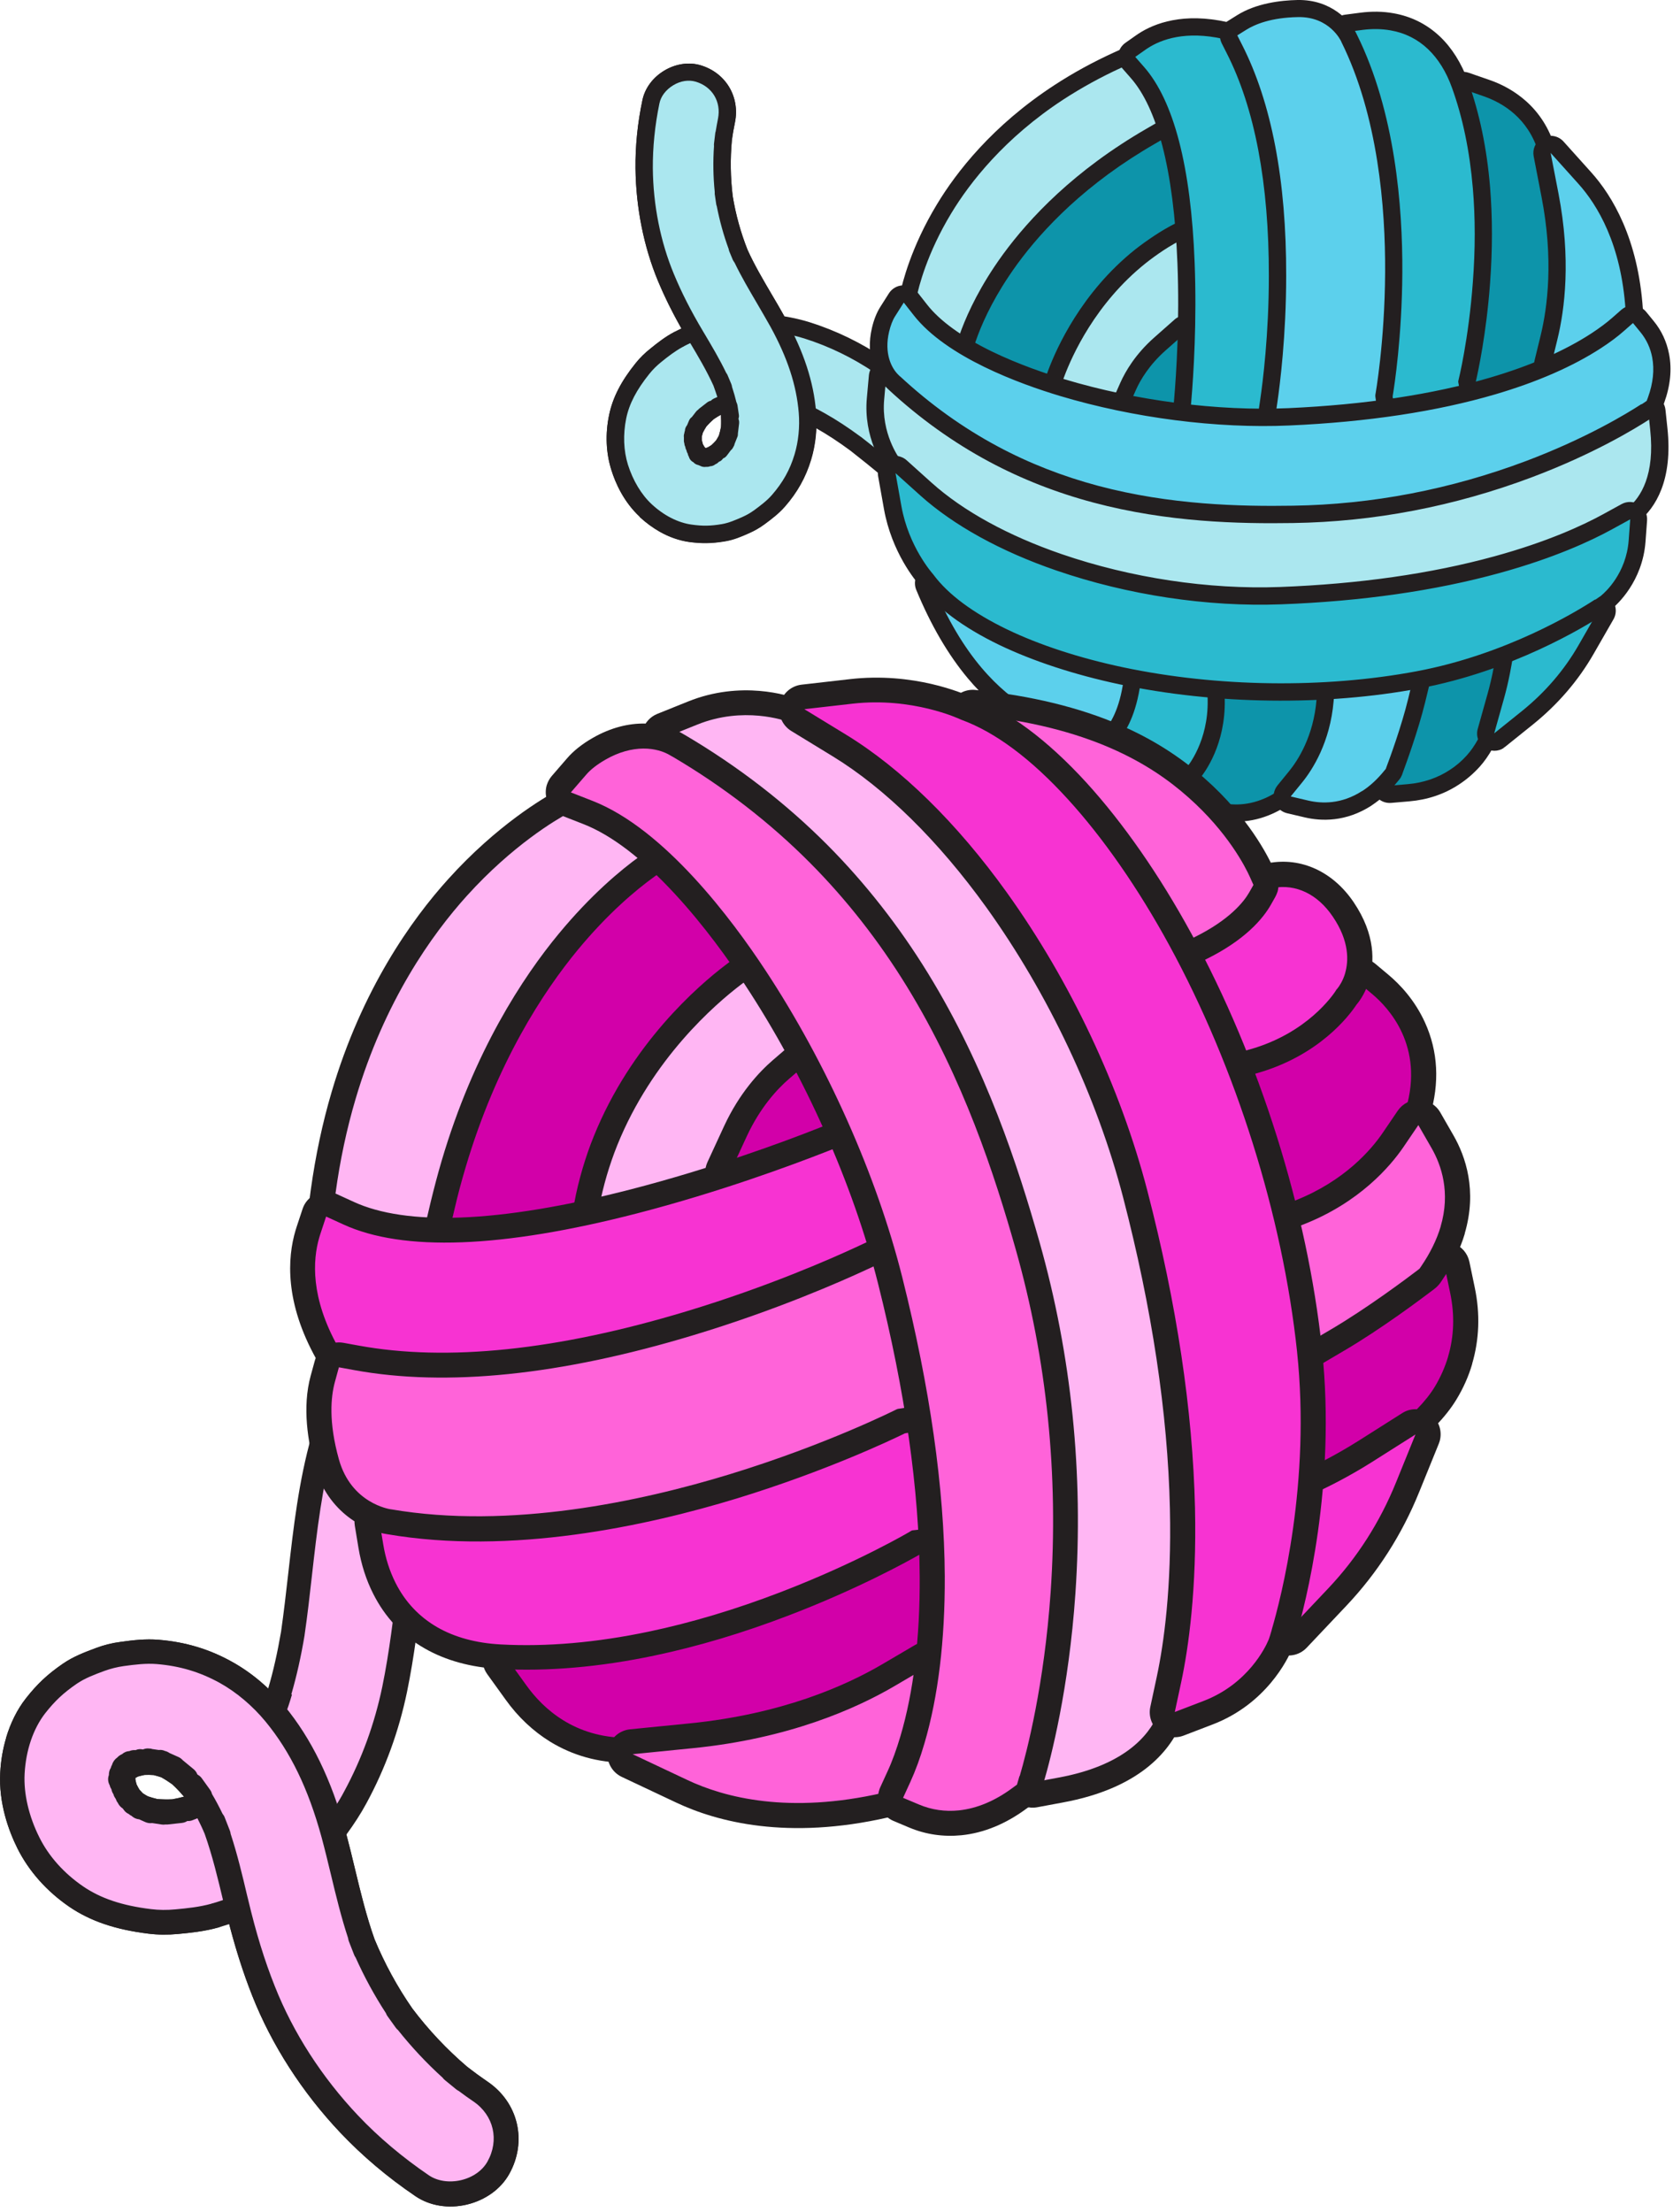 <svg width="140" height="185" viewBox="0 0 140 185" fill="none" xmlns="http://www.w3.org/2000/svg">
<g clip-path="url(#clip0_34_3951)">
<path d="M54.46 8.5C54.08 10.33 53.88 12.21 53.9 14.08C53.93 17.18 54.53 20.34 55.72 23.21C56.38 24.81 57.16 26.31 58.04 27.8C57.6 27.98 57.16 28.18 56.75 28.41C56.08 28.77 55.48 29.24 54.89 29.71C54.48 30.04 54.1 30.41 53.76 30.83C52.79 32.02 51.99 33.35 51.68 34.87C51.4 36.26 51.42 37.74 51.85 39.1C52.27 40.43 52.99 41.74 54.03 42.7C55.05 43.65 56.37 44.4 57.76 44.6C58.77 44.74 59.52 44.72 60.52 44.56C61.18 44.45 61.78 44.19 62.4 43.92C62.81 43.74 63.19 43.52 63.55 43.26C64.11 42.85 64.67 42.42 65.13 41.9C66.09 40.81 66.76 39.63 67.18 38.24C67.53 37.1 67.65 35.83 67.57 34.63C69 35.33 70.33 36.19 71.61 37.14C74.66 39.5 77.5 42.19 80.86 44.13C86.87 47.61 93.9 48.43 100.67 49.25C107.78 50.11 114.91 50.78 122.04 51.44C122.87 51.52 123.71 51.02 124.3 50.48C124.95 49.88 125.23 48.99 125.25 48.13C125.27 47.33 124.85 46.42 124.29 45.87C123.63 45.21 122.84 45 121.94 44.92C115.79 44.35 109.63 43.79 103.5 43.08C100.7 42.75 97.9 42.42 95.12 41.96C92.32 41.5 89.54 40.87 86.89 39.86C84.9 39.01 83.06 37.92 81.32 36.64C80.95 36.36 80.58 36.07 80.22 35.78C78.05 34.03 75.93 32.2 73.62 30.62C71.75 29.35 69.68 28.34 67.52 27.66C66.75 27.42 65.96 27.25 65.17 27.13C65.15 27.09 65.13 27.05 65.11 27.01C64.04 25.07 62.8 23.22 61.89 21.19C61.29 19.67 60.85 18.1 60.59 16.49C60.4 14.88 60.37 13.26 60.52 11.65C60.59 11.13 60.68 10.62 60.79 10.1C61.16 8.31 60.17 6.67 58.42 6.15C56.78 5.66 54.81 6.85 54.47 8.52L54.46 8.5ZM58.13 35.92C58.25 35.69 58.37 35.46 58.52 35.25C58.75 34.98 59.01 34.73 59.28 34.5C59.63 34.26 59.99 34.05 60.37 33.86C60.54 33.8 60.71 33.74 60.88 33.69C60.93 33.91 60.98 34.12 61.02 34.34C61.07 34.82 61.08 35.31 61.05 35.79C61 36.1 60.92 36.4 60.83 36.7C60.73 36.9 60.62 37.09 60.5 37.28C60.34 37.46 60.17 37.63 59.99 37.8C59.83 37.91 59.66 38 59.49 38.09C59.38 38.13 59.26 38.16 59.15 38.19C59.08 38.19 59.01 38.19 58.94 38.19C58.89 38.18 58.83 38.16 58.78 38.15C58.73 38.12 58.68 38.09 58.62 38.06C58.54 37.99 58.46 37.91 58.39 37.83C58.3 37.69 58.22 37.56 58.15 37.41C58.09 37.24 58.05 37.07 58.01 36.89C58.01 36.73 58 36.57 58.01 36.42C58.05 36.25 58.09 36.07 58.14 35.9L58.13 35.92Z" fill="#ABE7EF"/>
<path d="M53.53 43.22C52.2 41.98 51.5 40.41 51.16 39.31C50.71 37.89 50.64 36.3 50.97 34.72C51.27 33.26 51.98 31.88 53.2 30.37C53.55 29.93 53.97 29.52 54.44 29.15C55.03 28.67 55.67 28.17 56.41 27.78C56.61 27.67 56.81 27.57 57.02 27.47C56.23 26.07 55.6 24.79 55.06 23.5C53.87 20.63 53.22 17.38 53.18 14.1C53.16 12.23 53.35 10.31 53.76 8.37C53.97 7.37 54.64 6.47 55.6 5.9C56.55 5.33 57.66 5.17 58.63 5.46C60.74 6.09 61.94 8.11 61.5 10.25C61.4 10.73 61.31 11.23 61.24 11.73C61.1 13.27 61.12 14.83 61.31 16.38C61.56 17.93 61.99 19.46 62.56 20.9C63.14 22.18 63.88 23.43 64.59 24.64C64.94 25.23 65.3 25.84 65.64 26.46C66.41 26.59 67.1 26.75 67.74 26.95C69.97 27.65 72.08 28.68 74.03 30C75.81 31.21 77.5 32.59 79.12 33.93C79.63 34.35 80.15 34.78 80.67 35.19C81 35.46 81.36 35.74 81.75 36.04C83.56 37.37 85.33 38.39 87.16 39.17C89.44 40.04 92.01 40.69 95.24 41.23C98 41.69 100.76 42.02 103.58 42.35C109.77 43.06 115.99 43.64 122.01 44.19C122.9 44.27 123.92 44.47 124.8 45.35C125.53 46.07 126 47.2 125.97 48.14C125.94 49.31 125.52 50.33 124.79 51C124.37 51.38 123.26 52.26 121.97 52.14C114.38 51.44 107.54 50.79 100.58 49.95L100.33 49.92C93.65 49.11 86.74 48.27 80.74 44.88C80.66 44.83 80.58 44.79 80.49 44.74C78.09 43.35 75.94 41.58 73.85 39.86C72.98 39.14 72.07 38.4 71.17 37.7C70.17 36.96 69.22 36.34 68.3 35.82C68.26 36.73 68.11 37.61 67.86 38.44C67.42 39.9 66.7 41.19 65.66 42.37C65.16 42.94 64.57 43.39 63.96 43.84C63.55 44.14 63.13 44.38 62.68 44.58C62.05 44.86 61.39 45.15 60.63 45.27C59.55 45.45 58.71 45.46 57.65 45.32C56.82 45.2 55.98 44.91 55.19 44.46C54.61 44.13 54.05 43.72 53.53 43.24V43.22ZM72.03 36.54C72.03 36.54 72.03 36.54 72.04 36.54C72.96 37.25 73.88 38.01 74.76 38.73C76.8 40.41 78.91 42.14 81.21 43.47C87.01 46.83 93.87 47.66 100.49 48.47L100.74 48.5C107.68 49.34 114.52 49.99 122.09 50.68C122.58 50.73 123.22 50.44 123.8 49.91C124.39 49.37 124.5 48.53 124.52 48.08C124.54 47.52 124.22 46.8 123.77 46.35C123.32 45.9 122.79 45.69 121.87 45.61C115.85 45.06 109.62 44.48 103.41 43.77C100.57 43.44 97.79 43.1 95 42.64C91.67 42.09 89.01 41.41 86.63 40.5C86.63 40.5 86.61 40.5 86.6 40.49C84.66 39.66 82.79 38.58 80.88 37.18C80.88 37.18 80.88 37.18 80.87 37.17C80.46 36.86 80.1 36.57 79.76 36.3C79.24 35.88 78.71 35.45 78.2 35.03C76.6 33.72 74.94 32.36 73.21 31.18C71.38 29.94 69.39 28.97 67.3 28.31C66.63 28.1 65.89 27.93 65.06 27.81C64.84 27.78 64.64 27.64 64.53 27.44L64.47 27.33C64.1 26.67 63.71 26 63.33 25.35C62.6 24.11 61.84 22.82 61.22 21.46C61.22 21.45 61.22 21.44 61.21 21.43C60.59 19.88 60.14 18.24 59.87 16.57C59.87 16.57 59.87 16.55 59.87 16.54C59.67 14.88 59.65 13.2 59.8 11.55C59.8 11.54 59.8 11.53 59.8 11.52C59.87 10.98 59.97 10.44 60.07 9.92C60.36 8.5 59.6 7.22 58.2 6.81C57.62 6.64 56.94 6.74 56.33 7.11C55.72 7.48 55.29 8.03 55.17 8.64C54.79 10.48 54.61 12.3 54.62 14.06C54.65 17.15 55.26 20.21 56.39 22.92C56.99 24.36 57.71 25.79 58.66 27.42C58.77 27.6 58.79 27.82 58.72 28.02C58.65 28.22 58.5 28.38 58.31 28.46C57.9 28.63 57.49 28.82 57.09 29.03C56.47 29.37 55.88 29.82 55.34 30.26C54.95 30.57 54.61 30.91 54.32 31.27C53.25 32.6 52.63 33.78 52.38 35.01C52.11 36.35 52.16 37.69 52.53 38.88C52.95 40.2 53.65 41.37 54.51 42.17C55.53 43.12 56.71 43.72 57.85 43.88C58.78 44.01 59.44 44 60.39 43.84C60.97 43.74 61.52 43.5 62.09 43.25C62.45 43.09 62.78 42.9 63.1 42.67C63.66 42.26 64.16 41.88 64.57 41.41C65.48 40.37 66.09 39.29 66.47 38.01C66.78 36.99 66.91 35.8 66.83 34.66C66.81 34.4 66.93 34.16 67.15 34.01C67.36 33.87 67.64 33.85 67.87 33.96C68.26 34.15 68.65 34.36 69.04 34.58C70 35.12 70.99 35.77 72.02 36.53L72.03 36.54ZM58.25 38.69C58.25 38.69 58.16 38.63 58.13 38.6C58.04 38.51 57.95 38.43 57.87 38.34C57.84 38.31 57.81 38.27 57.79 38.24C57.69 38.09 57.6 37.93 57.52 37.77C57.5 37.74 57.49 37.7 57.47 37.66C57.41 37.47 57.36 37.28 57.31 37.08C57.31 37.04 57.3 37 57.29 36.96C57.28 36.78 57.28 36.6 57.29 36.42C57.29 36.38 57.29 36.33 57.31 36.29C57.35 36.1 57.4 35.9 57.46 35.71C57.47 35.67 57.49 35.64 57.5 35.6C57.63 35.35 57.77 35.1 57.93 34.85C57.95 34.82 57.97 34.8 57.99 34.77C58.24 34.48 58.52 34.2 58.82 33.95C58.84 33.93 58.86 33.91 58.89 33.9C59.27 33.64 59.66 33.41 60.08 33.21C60.1 33.2 60.13 33.19 60.15 33.18C60.33 33.12 60.51 33.06 60.7 33C60.89 32.94 61.09 32.97 61.26 33.07C61.43 33.17 61.55 33.33 61.6 33.52C61.66 33.76 61.71 33.99 61.75 34.21C61.75 34.23 61.75 34.25 61.75 34.27C61.8 34.8 61.81 35.33 61.78 35.83C61.78 35.86 61.78 35.89 61.78 35.91C61.72 36.25 61.64 36.59 61.54 36.91C61.53 36.95 61.51 36.98 61.5 37.02C61.39 37.24 61.26 37.46 61.13 37.67C61.11 37.7 61.09 37.73 61.06 37.76C60.88 37.96 60.69 38.15 60.49 38.33C60.46 38.35 60.43 38.38 60.4 38.4C60.22 38.52 60.04 38.63 59.84 38.73C59.8 38.75 59.77 38.76 59.73 38.78C59.6 38.82 59.47 38.86 59.34 38.89C59.29 38.9 59.25 38.91 59.2 38.91C59.12 38.91 59.04 38.91 58.95 38.91C58.9 38.91 58.84 38.91 58.79 38.89C58.73 38.88 58.67 38.86 58.6 38.84C58.55 38.83 58.49 38.8 58.44 38.78C58.41 38.76 58.38 38.75 58.35 38.73C58.32 38.71 58.29 38.7 58.26 38.68L58.25 38.69ZM59.21 37.43C59.32 37.37 59.44 37.3 59.54 37.23C59.67 37.11 59.8 36.98 59.92 36.85C60.01 36.71 60.09 36.57 60.16 36.43C60.23 36.2 60.29 35.95 60.33 35.71C60.35 35.38 60.34 35.04 60.33 34.69C60.12 34.8 59.92 34.93 59.72 35.06C59.5 35.25 59.29 35.46 59.1 35.68C58.99 35.85 58.9 36.02 58.81 36.19C58.78 36.3 58.75 36.41 58.72 36.52C58.72 36.62 58.72 36.71 58.72 36.81C58.75 36.93 58.78 37.04 58.81 37.15C58.86 37.24 58.9 37.32 58.96 37.4C58.99 37.43 59.01 37.45 59.04 37.48C59.09 37.47 59.15 37.45 59.21 37.43Z" fill="#231F20"/>
<path d="M60 34C60.26 33.89 60.51 33.78 60.77 33.68C60.11 33.96 59.5 34.32 58.93 34.75L59.6 34.23C59.1 34.62 58.66 35.06 58.27 35.56L58.8 34.86C58.47 35.3 58.2 35.76 57.98 36.27L58.3 35.46C58.12 35.92 57.99 36.38 57.93 36.87L58.03 36.03C57.99 36.46 57.99 36.88 58.05 37.3L57.93 36.48C58 36.94 58.12 37.38 58.29 37.81L57.97 37.04C58.15 37.46 58.38 37.85 58.65 38.22L58.13 37.55C58.37 37.85 58.63 38.12 58.93 38.35L58.23 37.82C58.51 38.03 58.8 38.2 59.12 38.34L58.31 38.02C58.65 38.16 59.01 38.25 59.37 38.29C59.09 38.26 58.81 38.23 58.53 38.19C58.88 38.22 59.23 38.21 59.58 38.16L58.76 38.28C59.14 38.22 59.51 38.11 59.87 37.96L59.1 38.28C59.52 38.1 59.92 37.86 60.29 37.59L59.62 38.11C60.04 37.78 60.42 37.41 60.75 36.98L60.22 37.68C60.54 37.25 60.81 36.79 61.01 36.3L60.69 37.11C60.91 36.54 61.04 35.95 61.11 35.35L61.01 36.19C61.09 35.46 61.06 34.72 60.97 33.99C61.01 34.26 61.05 34.54 61.09 34.81C60.93 33.72 60.61 32.66 60.19 31.64L60.51 32.41C59.87 30.89 59.02 29.48 58.18 28.07C57.24 26.49 56.41 24.91 55.7 23.21C54.51 20.34 53.91 17.18 53.88 14.08C53.86 12.21 54.06 10.33 54.44 8.5C54.79 6.83 56.75 5.64 58.39 6.13C60.14 6.65 61.13 8.3 60.76 10.08C60.62 10.74 60.51 11.41 60.44 12.08L60.54 11.24C60.33 13.14 60.36 15.06 60.63 16.95L60.51 16.13C60.78 17.98 61.28 19.79 62 21.52L61.68 20.75C62.61 22.94 63.95 24.91 65.09 26.99C66.37 29.33 67.33 31.79 67.54 34.46C67.64 35.7 67.52 37.02 67.16 38.22C66.74 39.61 66.07 40.79 65.11 41.88C64.65 42.41 64.09 42.83 63.53 43.24C63.17 43.5 62.79 43.72 62.38 43.9C61.77 44.17 61.17 44.43 60.5 44.54C59.5 44.71 58.75 44.72 57.74 44.58C56.34 44.39 55.03 43.63 54.01 42.68C52.99 41.73 52.25 40.41 51.83 39.08C51.4 37.72 51.37 36.24 51.66 34.85C51.97 33.32 52.78 32 53.74 30.81C54.07 30.4 54.46 30.03 54.87 29.69C55.46 29.22 56.06 28.75 56.73 28.39" fill="#ABE7EF"/>
<path d="M53.53 43.22C52.2 41.98 51.5 40.41 51.16 39.31C50.71 37.89 50.64 36.3 50.97 34.72C51.27 33.26 51.98 31.88 53.2 30.37C53.55 29.93 53.97 29.52 54.44 29.15C55.03 28.67 55.67 28.17 56.41 27.78C56.7 27.62 57.05 27.68 57.27 27.91C56.36 26.34 55.65 24.92 55.06 23.5C53.87 20.63 53.22 17.38 53.18 14.1C53.16 12.23 53.35 10.31 53.76 8.37C53.97 7.37 54.64 6.47 55.6 5.9C56.55 5.33 57.66 5.17 58.63 5.46C60.74 6.09 61.94 8.11 61.5 10.25C61.4 10.74 61.31 11.23 61.25 11.73C61.1 13.29 61.13 14.87 61.32 16.44C61.57 17.96 61.98 19.45 62.54 20.87C63.13 22.18 63.87 23.43 64.59 24.66C64.98 25.32 65.38 25.99 65.75 26.68C67.26 29.42 68.09 31.96 68.29 34.44C68.4 35.82 68.26 37.21 67.88 38.46C67.44 39.92 66.72 41.21 65.68 42.39C65.18 42.96 64.59 43.41 63.98 43.86C63.57 44.16 63.15 44.4 62.7 44.6C62.07 44.88 61.41 45.17 60.65 45.29C59.57 45.47 58.73 45.48 57.67 45.34C56.84 45.22 56 44.93 55.21 44.48C54.63 44.15 54.07 43.74 53.55 43.26L53.53 43.22ZM61.35 21.8L61.03 21.03C61 20.97 60.99 20.9 60.98 20.84C60.55 19.67 60.22 18.47 59.98 17.24C59.95 17.18 59.94 17.12 59.93 17.05L59.81 16.23C59.81 16.17 59.81 16.11 59.81 16.05C59.68 14.77 59.66 13.48 59.75 12.21C59.74 12.14 59.74 12.08 59.75 12.01L59.85 11.17C59.85 11.11 59.87 11.05 59.89 10.99C59.95 10.64 60.01 10.29 60.08 9.94C60.37 8.52 59.61 7.24 58.21 6.83C57.63 6.66 56.95 6.76 56.34 7.13C55.73 7.5 55.3 8.05 55.18 8.66C54.8 10.5 54.62 12.32 54.63 14.08C54.66 17.17 55.27 20.23 56.4 22.94C57.03 24.46 57.8 25.98 58.83 27.71L58.95 27.91C59.58 28.97 60.22 30.05 60.77 31.19C60.81 31.24 60.85 31.3 60.88 31.37L61.2 32.13C61.23 32.21 61.25 32.29 61.26 32.37C61.4 32.8 61.52 33.21 61.62 33.63C61.66 33.71 61.69 33.79 61.71 33.88L61.83 34.7C61.85 34.81 61.83 34.92 61.8 35.02C61.8 35.03 61.8 35.05 61.8 35.06C61.85 35.17 61.86 35.29 61.85 35.42L61.75 36.25C61.75 36.35 61.75 36.46 61.7 36.56L61.48 37.11C61.46 37.2 61.43 37.3 61.37 37.38C61.32 37.5 61.24 37.6 61.15 37.67L60.92 37.98C60.92 37.98 60.88 38.04 60.85 38.07L60.82 38.11C60.74 38.22 60.63 38.3 60.52 38.34L60.5 38.36C60.42 38.47 60.32 38.57 60.18 38.62H60.16C60.08 38.72 59.98 38.79 59.87 38.83C59.75 38.93 59.59 39 59.43 39C59.33 39.04 59.21 39.06 59.09 39.05C58.92 39.08 58.74 39.05 58.58 38.96C58.52 38.94 58.47 38.92 58.41 38.89C58.41 38.89 58.4 38.89 58.39 38.89C58.24 38.85 58.11 38.77 58.02 38.66C57.83 38.57 57.69 38.39 57.64 38.19C57.59 38.11 57.56 38.03 57.55 37.94C57.49 37.85 57.46 37.76 57.44 37.66C57.39 37.58 57.36 37.49 57.35 37.4V37.38L57.32 37.32C57.29 37.25 57.27 37.18 57.27 37.11C57.24 37.01 57.22 36.9 57.23 36.79V36.68V36.59C57.21 36.46 57.23 36.33 57.27 36.22C57.27 36.15 57.29 36.09 57.32 36.02V35.96C57.34 35.81 57.41 35.67 57.5 35.56L57.65 35.2C57.7 35.07 57.79 34.96 57.9 34.88L58.24 34.44C58.29 34.37 58.35 34.32 58.42 34.27C58.45 34.24 58.48 34.21 58.51 34.18L59.18 33.66C59.27 33.59 59.38 33.54 59.49 33.52C59.56 33.44 59.65 33.38 59.75 33.33L60.03 33.21C59.93 32.9 59.82 32.58 59.7 32.25C59.13 31 58.42 29.8 57.72 28.63L57.6 28.43C57.55 28.35 57.51 28.28 57.46 28.2C57.55 28.52 57.41 28.87 57.11 29.03C56.49 29.37 55.9 29.82 55.36 30.26C54.97 30.57 54.63 30.91 54.34 31.27C53.27 32.6 52.65 33.78 52.4 35.01C52.13 36.35 52.18 37.69 52.55 38.88C52.97 40.2 53.67 41.37 54.53 42.17C55.55 43.12 56.73 43.72 57.87 43.88C58.8 44.01 59.46 44 60.41 43.84C60.99 43.74 61.54 43.5 62.11 43.25C62.47 43.09 62.8 42.9 63.12 42.67C63.66 42.27 64.18 41.88 64.59 41.41C65.5 40.37 66.11 39.29 66.49 38.01C66.81 36.95 66.94 35.71 66.84 34.52C66.65 32.22 65.9 29.93 64.48 27.34C64.11 26.68 63.72 26.01 63.34 25.36C62.7 24.27 62.04 23.15 61.47 21.97C61.43 21.92 61.39 21.86 61.36 21.79L61.35 21.8ZM59.21 37.43C59.32 37.37 59.43 37.3 59.54 37.23C59.67 37.11 59.8 36.98 59.92 36.84C60.01 36.7 60.08 36.57 60.16 36.43C60.23 36.19 60.29 35.95 60.34 35.7C60.36 35.37 60.35 35.03 60.33 34.69C60.12 34.8 59.92 34.93 59.73 35.06C59.51 35.26 59.3 35.46 59.11 35.68C59 35.85 58.91 36.01 58.82 36.19C58.79 36.3 58.76 36.41 58.73 36.52C58.73 36.61 58.73 36.71 58.73 36.81C58.76 36.92 58.79 37.04 58.82 37.15C58.87 37.24 58.91 37.32 58.96 37.4C58.99 37.43 59.01 37.45 59.04 37.48C59.09 37.47 59.15 37.45 59.2 37.43H59.21Z" fill="#231F20"/>
<path d="M88.59 7.73C83.54 11.03 80.58 14.85 78.99 17.47C76.88 20.95 76.17 23.88 76 24.7L75.92 25.11C75.88 25.31 75.92 25.51 76.04 25.67L76.28 26.01C76.96 26.97 77.94 27.9 79.22 28.79L80.24 29.5C80.42 29.63 80.65 29.66 80.87 29.6C80.93 29.58 80.99 29.55 81.05 29.52C81.18 29.44 81.28 29.31 81.33 29.17L81.77 28.01C82.73 25.44 85.26 20.41 91.36 15.54C92.35 14.75 93.42 13.98 94.52 13.26C95.36 12.71 96.25 12.17 97.16 11.67L97.88 11.27C97.88 11.27 97.91 11.25 97.92 11.24C98.2 11.06 98.32 10.7 98.2 10.39L97.92 9.62C97.27 7.84 96.44 6.43 95.46 5.41L94.99 4.92C94.78 4.7 94.45 4.64 94.17 4.76L93.55 5.04C91.8 5.83 90.14 6.75 88.6 7.75L88.59 7.73Z" fill="#ABE7EF"/>
<path d="M80.65 28.9L79.63 28.19C78.42 27.35 77.5 26.47 76.87 25.58L76.63 25.24L76.71 24.83C76.87 24.04 77.56 21.21 79.61 17.83C81.16 15.27 84.05 11.55 88.99 8.32C90.5 7.34 92.13 6.44 93.84 5.66L94.46 5.38L94.93 5.87C95.84 6.81 96.61 8.14 97.23 9.83L97.51 10.6L96.79 11C95.87 11.51 94.97 12.06 94.11 12.62C92.99 13.35 91.9 14.14 90.89 14.94C84.66 19.92 82.07 25.09 81.08 27.72L80.64 28.88M81.44 30.11C81.69 29.94 81.89 29.7 82 29.41L82.44 28.25C83.38 25.75 85.84 20.85 91.8 16.09C92.77 15.31 93.82 14.56 94.9 13.85C95.73 13.31 96.61 12.78 97.5 12.28L98.22 11.88C98.22 11.88 98.28 11.85 98.31 11.83C98.87 11.46 99.11 10.76 98.88 10.12L98.6 9.35C97.91 7.48 97.03 5.98 95.99 4.89L95.52 4.4C95.1 3.96 94.44 3.83 93.88 4.09L93.26 4.37C91.48 5.18 89.78 6.11 88.22 7.13C83.05 10.5 80.02 14.41 78.4 17.1C76.23 20.68 75.5 23.71 75.32 24.56L75.24 24.97C75.16 25.36 75.24 25.77 75.47 26.09L75.71 26.43C76.43 27.46 77.48 28.45 78.83 29.39L79.85 30.1C80.22 30.35 80.68 30.43 81.1 30.29C81.23 30.25 81.35 30.19 81.46 30.12L81.44 30.11Z" fill="#231F20"/>
<path d="M96.67 19.76C94.29 21.31 92.2 23.4 90.45 25.96C89.03 28.05 88.2 29.93 87.84 30.87L87.46 31.85C87.39 32.04 87.4 32.25 87.48 32.43C87.57 32.61 87.73 32.75 87.92 32.8L88.93 33.1C90.19 33.47 91.51 33.81 92.86 34.11L93.68 34.29C93.88 34.33 94.07 34.29 94.23 34.19C94.36 34.11 94.46 33.99 94.51 33.84L94.8 33.05C95.13 32.17 95.97 30.45 97.93 28.88C98.22 28.65 98.53 28.42 98.86 28.21C98.95 28.15 99.05 28.09 99.15 28.03C99.15 28.03 99.61 27.75 99.62 27.74C99.82 27.61 99.94 27.39 99.95 27.14V26.61C99.98 24.56 99.95 22.58 99.84 20.72L99.75 19.13C99.74 18.88 99.59 18.65 99.37 18.53C99.15 18.41 98.88 18.42 98.66 18.55L97.29 19.37C97.08 19.49 96.87 19.62 96.67 19.76Z" fill="#ABE7EF"/>
<path d="M93.84 33.59L93.02 33.41C91.69 33.12 90.38 32.78 89.14 32.41L88.13 32.11L88.51 31.13C88.87 30.22 89.67 28.39 91.05 26.36C92.74 23.88 94.76 21.86 97.06 20.36C97.26 20.23 97.46 20.11 97.66 19.99L99.03 19.17L99.12 20.76C99.22 22.6 99.27 24.57 99.24 26.6V27.13L98.78 27.41C98.68 27.47 98.57 27.54 98.47 27.6C98.12 27.83 97.79 28.07 97.48 28.31C95.38 29.99 94.48 31.84 94.12 32.79L93.83 33.58M94.63 34.8C94.88 34.64 95.08 34.39 95.19 34.09L95.48 33.3C95.78 32.49 96.56 30.9 98.39 29.44C98.66 29.22 98.96 29.01 99.26 28.81C99.35 28.75 99.44 28.69 99.53 28.64L99.98 28.36C99.98 28.36 100 28.35 100.01 28.34C100.41 28.08 100.66 27.63 100.66 27.15V26.62C100.69 24.56 100.66 22.56 100.54 20.68L100.45 19.09C100.42 18.58 100.13 18.13 99.68 17.9C99.23 17.66 98.69 17.68 98.26 17.94L96.89 18.76C96.68 18.89 96.46 19.02 96.25 19.16C93.79 20.77 91.63 22.92 89.83 25.56C88.37 27.7 87.52 29.65 87.14 30.62L86.76 31.6C86.61 31.98 86.63 32.4 86.81 32.76C86.99 33.12 87.31 33.4 87.7 33.51L88.71 33.81C89.98 34.19 91.32 34.53 92.69 34.83L93.51 35.01C93.9 35.1 94.29 35.01 94.61 34.81L94.63 34.8Z" fill="#231F20"/>
<path d="M73.76 30.91C73.58 31.03 73.46 31.23 73.44 31.45L73.27 33.34C72.99 36.44 74.61 38.69 74.79 38.93C74.79 38.93 74.79 38.94 74.8 38.94C77.37 42.37 82.14 45.43 88.24 47.56C94.22 49.65 100.94 50.68 107.17 50.45C114.89 50.16 121.84 49.04 127.83 47.1C132.6 45.56 135.33 43.95 136.28 43.33C136.45 43.22 136.56 43.14 136.61 43.1L136.64 43.08C136.64 43.08 136.67 43.06 136.68 43.05L136.71 43.03C137.92 42.02 139.27 39.95 138.83 35.84L138.67 34.34C138.64 34.09 138.49 33.88 138.27 33.77C138.05 33.66 137.79 33.67 137.58 33.8L136.29 34.58C132.53 36.85 122.26 42.16 108.23 42.37C101.53 42.47 96.16 41.89 91.32 40.53C85.55 38.91 80.56 36.2 76.07 32.23L74.65 30.97C74.45 30.79 74.16 30.74 73.91 30.84C73.86 30.86 73.82 30.88 73.78 30.91H73.76Z" fill="#ABE7EF"/>
<path d="M135.87 42.74C134.94 43.35 132.28 44.92 127.59 46.43C121.67 48.34 114.78 49.46 107.13 49.74C100.99 49.97 94.36 48.96 88.47 46.89C82.51 44.8 77.86 41.83 75.37 38.51V38.5C75.2 38.27 73.73 36.24 73.99 33.41L74.16 31.52L75.58 32.78C80.15 36.82 85.23 39.59 91.11 41.24C96.01 42.61 101.45 43.21 108.22 43.1C122.43 42.89 132.83 37.51 136.64 35.21L137.93 34.43L138.09 35.93C138.5 39.72 137.31 41.59 136.23 42.49L136.2 42.51L136.17 42.53C136.17 42.53 136.02 42.64 135.86 42.74M136.66 43.95C136.83 43.84 136.95 43.76 137.02 43.7L137.05 43.68C137.05 43.68 137.11 43.64 137.13 43.62L137.16 43.6C138.51 42.47 140.01 40.2 139.53 35.78L139.37 34.28C139.32 33.79 139.02 33.36 138.57 33.14C138.13 32.92 137.6 32.94 137.18 33.2L135.89 33.98C132.18 36.22 122.05 41.46 108.19 41.67C101.56 41.77 96.25 41.19 91.49 39.86C85.83 38.27 80.93 35.61 76.53 31.71L75.11 30.45C74.7 30.09 74.13 29.99 73.62 30.19C73.53 30.23 73.44 30.27 73.36 30.32C72.99 30.56 72.75 30.95 72.71 31.4L72.54 33.29C72.24 36.59 73.87 38.95 74.21 39.39V39.4C76.87 42.94 81.76 46.09 87.98 48.27C94.04 50.39 100.86 51.43 107.17 51.2C114.96 50.91 121.97 49.77 128.02 47.82C132.87 46.25 135.67 44.6 136.64 43.96L136.66 43.95Z" fill="#231F20"/>
<path d="M98.849 27.2C98.849 27.2 98.789 27.24 98.769 27.26L97.059 28.77C95.589 30.07 94.809 31.41 94.409 32.31L93.909 33.44C93.819 33.64 93.829 33.88 93.929 34.07C94.029 34.27 94.219 34.4 94.439 34.44L95.659 34.65C96.319 34.76 97.019 34.87 97.729 34.97L98.729 35.11C98.899 35.13 99.079 35.09 99.219 35C99.239 34.99 99.259 34.97 99.279 34.96C99.429 34.84 99.529 34.66 99.549 34.46L99.639 33.45C99.729 32.4 99.809 31.28 99.859 30.11L99.969 27.83C99.979 27.54 99.819 27.27 99.559 27.14C99.329 27.03 99.059 27.05 98.849 27.19V27.2Z" fill="#0D94AA"/>
<path d="M98.829 34.41L97.829 34.27C97.119 34.17 96.439 34.07 95.779 33.95L94.559 33.74L95.059 32.61C95.429 31.78 96.159 30.54 97.529 29.32L99.239 27.81L99.129 30.09C99.069 31.25 98.999 32.36 98.909 33.4L98.819 34.41M99.619 35.62C99.619 35.62 99.699 35.57 99.729 35.54C100.039 35.29 100.229 34.93 100.269 34.54L100.359 33.53C100.449 32.47 100.529 31.34 100.579 30.16L100.689 27.88C100.719 27.3 100.399 26.76 99.869 26.51C99.409 26.29 98.879 26.33 98.459 26.6C98.399 26.64 98.339 26.68 98.289 26.73L96.579 28.24C95.009 29.63 94.179 31.06 93.749 32.02L93.249 33.15C93.069 33.56 93.079 34.03 93.289 34.42C93.499 34.81 93.879 35.09 94.319 35.16L95.539 35.37C96.209 35.49 96.909 35.59 97.629 35.69L98.629 35.83C98.979 35.88 99.329 35.8 99.619 35.61V35.62Z" fill="#231F20"/>
<path d="M94.23 12.66C88.8 16.2 85.58 20.07 83.83 22.69C82.26 25.04 81.42 27.02 80.98 28.27L80.71 29.06C80.59 29.4 80.74 29.77 81.06 29.94L81.8 30.32C83.12 31 84.62 31.64 86.25 32.23L87.14 32.55C87.36 32.63 87.6 32.59 87.78 32.47C87.9 32.39 88.01 32.27 88.06 32.12L88.39 31.23C89.06 29.45 91.08 24.92 95.44 21.44C95.93 21.04 96.45 20.67 96.98 20.33C97.53 19.97 98.11 19.63 98.7 19.33L99.29 19.03C99.29 19.03 99.33 19.01 99.35 18.99C99.58 18.84 99.7 18.58 99.67 18.31L99.6 17.66C99.4 15.76 99.12 14.01 98.76 12.48L98.46 11.22C98.41 11 98.25 10.81 98.04 10.72C97.83 10.63 97.59 10.64 97.39 10.76L96.27 11.41C95.57 11.81 94.89 12.23 94.23 12.66Z" fill="#0D94AA"/>
<path d="M87.38 31.87L86.49 31.55C84.88 30.98 83.42 30.35 82.13 29.68L81.39 29.3L81.66 28.51C82.08 27.3 82.9 25.37 84.43 23.09C86.14 20.52 89.3 16.73 94.63 13.26C95.28 12.84 95.96 12.42 96.64 12.03L97.76 11.38L98.06 12.64C98.41 14.14 98.69 15.85 98.89 17.73L98.96 18.38L98.37 18.68C97.76 18.99 97.16 19.34 96.59 19.72C96.02 20.1 95.51 20.46 94.99 20.87C90.49 24.46 88.41 29.13 87.72 30.97L87.39 31.86M88.17 33.08C88.42 32.92 88.62 32.68 88.73 32.38L89.06 31.49C89.71 29.76 91.66 25.38 95.88 22.01C96.36 21.63 96.86 21.27 97.36 20.94C97.89 20.59 98.45 20.27 99.01 19.98L99.6 19.68C99.6 19.68 99.69 19.63 99.73 19.61C100.18 19.32 100.43 18.79 100.38 18.25L100.31 17.6C100.11 15.67 99.82 13.89 99.45 12.33L99.15 11.07C99.05 10.62 98.74 10.25 98.32 10.07C97.9 9.89 97.42 9.92 97.02 10.14L95.9 10.79C95.19 11.2 94.49 11.63 93.82 12.07C88.29 15.68 85 19.63 83.21 22.31C81.6 24.72 80.73 26.77 80.28 28.06L80.01 28.85C79.77 29.53 80.07 30.28 80.71 30.61L81.45 30.99C82.8 31.69 84.32 32.34 85.99 32.94L86.88 33.26C87.32 33.42 87.79 33.35 88.16 33.11L88.17 33.08Z" fill="#231F20"/>
<path d="M122.05 6.85C122.05 6.85 121.98 6.9 121.95 6.93C121.75 7.11 121.68 7.39 121.75 7.65L122.23 9.41C124.7 18.39 122.89 28.3 122.28 31.12L121.94 32.68C121.89 32.93 121.97 33.18 122.15 33.36C122.33 33.53 122.6 33.6 122.84 33.53L124.38 33.1C125.87 32.69 127.28 32.22 128.58 31.72L129.12 31.51C129.12 31.51 129.21 31.47 129.25 31.44C129.43 31.32 129.55 31.13 129.57 30.92L129.63 30.38C129.76 30.06 130.45 28.26 130.77 25.29C131.07 22.47 131.09 17.96 129.42 12.52C128.46 9.38 126.16 7.99 124.4 7.38L122.67 6.78C122.46 6.71 122.22 6.74 122.04 6.86L122.05 6.85Z" fill="#0D94AA"/>
<path d="M128.859 30.83L128.319 31.04C127.039 31.54 125.649 31.99 124.189 32.4L122.649 32.83L122.989 31.27C123.609 28.41 125.439 18.36 122.929 9.22L122.449 7.46L124.179 8.06C125.779 8.62 127.869 9.88 128.739 12.73C130.369 18.05 130.359 22.46 130.059 25.22C129.729 28.33 128.969 30.13 128.959 30.15C128.949 30.18 128.939 30.22 128.929 30.26L128.869 30.84M129.649 32.04C130.009 31.81 130.249 31.42 130.299 30.99L130.349 30.55C130.549 30.02 131.189 28.19 131.499 25.36C131.809 22.47 131.819 17.86 130.119 12.3C129.649 10.76 128.829 9.46 127.689 8.45C126.829 7.69 125.809 7.09 124.649 6.69L122.919 6.09C122.489 5.94 122.029 6 121.659 6.24C121.589 6.29 121.519 6.34 121.459 6.4C121.069 6.77 120.909 7.32 121.049 7.84L121.529 9.6C123.949 18.42 122.169 28.18 121.569 30.97L121.229 32.53C121.119 33.02 121.279 33.54 121.649 33.89C122.019 34.24 122.539 34.37 123.029 34.23L124.569 33.8C126.079 33.38 127.519 32.91 128.839 32.4L129.379 32.19C129.469 32.15 129.559 32.11 129.649 32.05V32.04Z" fill="#231F20"/>
<path d="M118.58 56.28C118.42 56.39 118.3 56.55 118.27 56.75L118.15 57.38C117.68 59.83 116.5 63.11 116.14 64.05L115.61 65.47C115.52 65.7 115.56 65.96 115.71 66.16C115.86 66.36 116.1 66.46 116.35 66.44L117.86 66.31C119.28 66.19 120.57 65.76 121.7 65.02C122.28 64.64 122.81 64.19 123.28 63.67C124 62.87 124.64 61.73 125.19 60.26C125.68 58.95 126.01 57.62 126.2 56.73L126.56 55.07C126.61 54.82 126.53 54.55 126.33 54.38C126.14 54.21 125.86 54.15 125.62 54.24L124.01 54.79C122.49 55.3 120.96 55.73 119.45 56.05L118.83 56.18C118.74 56.2 118.66 56.23 118.59 56.28H118.58Z" fill="#0D94AA"/>
<path d="M121.309 64.41C120.279 65.08 119.099 65.48 117.809 65.59L116.299 65.72L116.829 64.3C117.189 63.34 118.389 60.02 118.869 57.51L118.989 56.88L119.609 56.75C121.149 56.42 122.709 55.99 124.249 55.47L125.859 54.92L125.499 56.58C125.319 57.44 124.999 58.73 124.519 60C123.999 61.38 123.409 62.45 122.749 63.18C122.319 63.66 121.839 64.07 121.309 64.41ZM122.089 65.62C122.719 65.21 123.299 64.71 123.809 64.15C124.589 63.29 125.279 62.06 125.859 60.51C126.369 59.16 126.709 57.79 126.899 56.88L127.259 55.22C127.369 54.71 127.199 54.18 126.809 53.84C126.419 53.5 125.879 53.38 125.389 53.55L123.779 54.1C122.289 54.61 120.779 55.02 119.299 55.34L118.679 55.47C118.499 55.51 118.339 55.58 118.189 55.67C117.869 55.88 117.639 56.22 117.559 56.61L117.439 57.24C116.979 59.64 115.809 62.86 115.469 63.79L114.939 65.21C114.769 65.67 114.839 66.19 115.139 66.59C115.439 66.99 115.919 67.2 116.409 67.16L117.919 67.03C119.459 66.9 120.859 66.43 122.089 65.62Z" fill="#231F20"/>
<path d="M101.449 57.16C101.449 57.16 101.379 57.21 101.349 57.24C101.199 57.38 101.119 57.57 101.119 57.76V58.78C101.089 61.94 99.599 63.93 99.299 64.3L99.269 64.33C99.269 64.33 99.239 64.37 99.229 64.39L99.199 64.44L98.609 65.28C98.499 65.44 98.449 65.64 98.489 65.83C98.529 66.02 98.639 66.19 98.799 66.3L99.629 66.85C100.769 67.6 103.799 69.1 107.309 66.81C107.559 66.65 107.799 66.47 108.049 66.28C108.109 66.23 108.179 66.18 108.239 66.12L108.259 66.1C108.259 66.1 108.279 66.08 108.289 66.07L108.309 66.05C108.489 65.88 109.109 65.25 109.779 64.14C110.399 63.11 111.199 61.39 111.469 59.1L111.599 57.98C111.619 57.77 111.559 57.56 111.409 57.41C111.269 57.26 111.059 57.17 110.849 57.18L109.729 57.22C107.469 57.31 105.179 57.28 102.909 57.13L101.889 57.06C101.729 57.05 101.579 57.09 101.449 57.18V57.16Z" fill="#0D94AA"/>
<path d="M106.919 66.19C103.759 68.25 101.049 66.91 100.029 66.24L99.199 65.69L99.769 64.88L99.789 64.86C99.789 64.86 99.799 64.84 99.809 64.83L99.839 64.79L99.869 64.76C100.199 64.36 101.829 62.19 101.849 58.79V57.77L102.879 57.84C105.169 57.99 107.489 58.02 109.779 57.93L110.899 57.89L110.769 59.01C110.519 61.18 109.769 62.79 109.179 63.77C108.549 64.82 107.949 65.42 107.839 65.53L107.819 65.55L107.799 65.57C107.739 65.62 107.679 65.67 107.619 65.72C107.399 65.9 107.169 66.06 106.939 66.21M107.709 67.4C107.979 67.23 108.239 67.03 108.499 66.83C108.569 66.77 108.639 66.72 108.709 66.66L108.729 66.64C108.729 66.64 108.779 66.6 108.799 66.58L108.819 66.56C109.009 66.38 109.699 65.68 110.409 64.5C111.069 63.4 111.909 61.59 112.189 59.17L112.319 58.05C112.369 57.63 112.229 57.21 111.949 56.9C111.669 56.59 111.259 56.42 110.829 56.44L109.709 56.48C107.479 56.57 105.209 56.54 102.959 56.39L101.939 56.32C101.629 56.3 101.319 56.38 101.059 56.55C100.989 56.59 100.929 56.65 100.859 56.7C100.569 56.97 100.399 57.35 100.399 57.75V58.77C100.379 61.75 98.909 63.63 98.739 63.83L98.709 63.86C98.709 63.86 98.649 63.93 98.629 63.97L98.609 64L98.589 64.03L98.019 64.84C97.789 65.16 97.709 65.56 97.779 65.94C97.849 66.32 98.079 66.66 98.399 66.88L99.229 67.43C99.919 67.88 101.039 68.46 102.479 68.66C104.289 68.9 106.039 68.48 107.709 67.39V67.4Z" fill="#231F20"/>
<path d="M95.639 3.44C95.579 3.48 95.519 3.52 95.469 3.56L94.589 4.18C94.419 4.3 94.309 4.48 94.289 4.69C94.269 4.89 94.329 5.1 94.469 5.25L95.179 6.06C97.579 8.79 98.959 14.15 99.259 22.01C99.449 26.87 99.169 31.29 98.979 33.5L98.899 34.45C98.869 34.84 99.159 35.19 99.549 35.23L100.499 35.32C102.039 35.46 103.569 35.54 105.059 35.56H105.899C106.049 35.57 106.189 35.53 106.299 35.45C106.469 35.34 106.589 35.16 106.619 34.95L106.749 34.12C106.959 32.78 107.619 27.94 107.549 22.05C107.509 18.65 107.219 15.47 106.709 12.62C106.059 9.07 105.049 5.97 103.679 3.42L103.469 3.03C103.369 2.84 103.199 2.71 102.989 2.67L102.559 2.57C99.129 1.8 96.909 2.63 95.649 3.45L95.639 3.44Z" fill="#2BBACF"/>
<path d="M105.9 34.83H105.06C103.59 34.8 102.08 34.72 100.56 34.58L99.61 34.49L99.69 33.54C99.88 31.32 100.16 26.87 99.97 21.97C99.66 13.94 98.23 8.42 95.71 5.57L95 4.76L95.88 4.14C95.88 4.14 95.98 4.07 96.03 4.04C97.18 3.29 99.21 2.55 102.39 3.26L102.82 3.36L103.03 3.75C104.36 6.24 105.35 9.26 105.98 12.74C106.49 15.55 106.77 18.69 106.81 22.05C106.88 27.88 106.22 32.68 106.02 34L105.89 34.83M106.69 36.04C107.02 35.82 107.26 35.47 107.33 35.05L107.46 34.22C107.67 32.86 108.34 27.97 108.27 22.03C108.23 18.58 107.94 15.37 107.41 12.48C106.75 8.85 105.71 5.69 104.31 3.07L104.1 2.68C103.9 2.31 103.55 2.04 103.14 1.95L102.71 1.85C99.04 1.03 96.62 1.93 95.25 2.83C95.19 2.87 95.12 2.92 95.06 2.96L94.18 3.58C93.84 3.82 93.62 4.18 93.57 4.59C93.52 5 93.65 5.41 93.92 5.72L94.63 6.53C95.73 7.78 96.62 9.69 97.27 12.2C97.95 14.83 98.38 18.14 98.53 22.03C98.72 26.85 98.44 31.24 98.25 33.43L98.17 34.38C98.1 35.17 98.69 35.87 99.48 35.94L100.43 36.03C101.98 36.17 103.54 36.26 105.05 36.28H105.89C106.19 36.29 106.46 36.21 106.7 36.06L106.69 36.04Z" fill="#231F20"/>
<path d="M112.33 2.06C112.23 2.12 112.15 2.21 112.09 2.32C111.98 2.52 111.97 2.76 112.07 2.97L112.62 4.16C113.78 6.66 114.65 9.56 115.21 12.79C115.68 15.47 115.94 18.39 115.98 21.47C116.06 26.98 115.41 31.45 115.22 32.69L115.01 33.99C114.97 34.22 115.05 34.45 115.21 34.61C115.37 34.77 115.6 34.85 115.83 34.82L117.13 34.62C118.62 34.39 120.07 34.13 121.44 33.82L122.35 33.62C122.44 33.6 122.52 33.57 122.59 33.52C122.83 33.37 122.96 33.08 122.91 32.79L122.76 31.94C122.88 31.42 123.65 28.11 123.98 23.65C124.19 20.86 124.18 18.18 123.98 15.68C123.71 12.52 123.11 9.62 122.19 7.08C121.67 5.64 120.93 4.46 120.01 3.58C119.03 2.65 117.85 2.06 116.5 1.82C115.69 1.68 114.83 1.66 113.95 1.77L112.65 1.94C112.54 1.95 112.44 1.99 112.35 2.05L112.33 2.06Z" fill="#2BBACF"/>
<path d="M122.2 32.92L121.29 33.12C119.94 33.42 118.5 33.68 117.03 33.91L115.73 34.11L115.94 32.81C116.14 31.56 116.79 27.04 116.71 21.47C116.67 18.35 116.4 15.39 115.93 12.67C115.36 9.38 114.46 6.42 113.28 3.86L112.73 2.67L114.03 2.5C114.84 2.4 115.62 2.41 116.36 2.54C117.57 2.75 118.63 3.28 119.5 4.11C120.34 4.91 121.02 5.99 121.5 7.33C122.4 9.81 122.99 12.65 123.25 15.75C123.46 18.22 123.46 20.86 123.25 23.61C122.9 28.39 122.05 31.81 122.04 31.84C122.03 31.89 122.02 31.95 122.04 32.01L122.21 32.92M122.99 34.13C123.46 33.82 123.73 33.25 123.62 32.66L123.49 31.96C123.69 31.1 124.38 27.91 124.69 23.71C124.9 20.89 124.9 18.17 124.69 15.62C124.42 12.39 123.8 9.44 122.86 6.83C122.3 5.28 121.5 4.01 120.49 3.05C119.41 2.03 118.1 1.37 116.61 1.11C115.73 0.95 114.8 0.94 113.85 1.06L112.55 1.23C112.33 1.26 112.12 1.34 111.94 1.45C111.75 1.58 111.58 1.75 111.47 1.96C111.25 2.36 111.23 2.85 111.42 3.27L111.97 4.46C113.1 6.9 113.95 9.75 114.51 12.91C114.97 15.55 115.23 18.44 115.27 21.48C115.35 26.93 114.71 31.35 114.51 32.57L114.3 33.87C114.23 34.33 114.38 34.79 114.7 35.12C115.02 35.45 115.49 35.6 115.94 35.53L117.24 35.33C118.74 35.1 120.21 34.83 121.59 34.53L122.5 34.33C122.68 34.29 122.84 34.22 122.98 34.13H122.99Z" fill="#231F20"/>
<path d="M126.25 53.97C126.08 54.08 125.96 54.26 125.93 54.47L125.85 55.01C125.78 55.49 125.57 56.77 125.15 58.26L124.34 61.15C124.26 61.45 124.38 61.77 124.64 61.95C124.88 62.11 125.19 62.11 125.43 61.95C125.45 61.94 125.47 61.92 125.49 61.91L127.83 60.03C129.83 58.42 131.48 56.5 132.73 54.33L134.39 51.44C134.55 51.16 134.51 50.81 134.28 50.58C134.06 50.35 133.71 50.29 133.42 50.44L130.48 52C129.31 52.62 128.1 53.19 126.86 53.71L126.36 53.92C126.36 53.92 126.28 53.96 126.24 53.98L126.25 53.97Z" fill="#2BBACF"/>
<path d="M125.04 61.34L125.85 58.45C126.28 56.92 126.49 55.61 126.57 55.12L126.65 54.58L127.15 54.37C128.4 53.85 129.64 53.26 130.82 52.63L133.76 51.07L132.1 53.96C130.9 56.05 129.31 57.9 127.38 59.46L125.04 61.34ZM125.83 62.55C125.83 62.55 125.91 62.5 125.95 62.47L128.29 60.59C130.36 58.92 132.07 56.94 133.36 54.69L135.02 51.8C135.34 51.24 135.25 50.54 134.81 50.08C134.36 49.62 133.66 49.51 133.1 49.81L130.16 51.37C129.01 51.98 127.81 52.54 126.6 53.05L126.1 53.26C126.02 53.29 125.94 53.34 125.87 53.38C125.53 53.6 125.29 53.97 125.23 54.38L125.15 54.92C125.08 55.39 124.88 56.63 124.47 58.08L123.66 60.97C123.49 61.57 123.73 62.22 124.26 62.56C124.74 62.88 125.37 62.88 125.84 62.56L125.83 62.55Z" fill="#231F20"/>
<path d="M94.23 56.18C94.07 56.29 93.97 56.46 93.93 56.65L93.76 57.6C93.6 58.52 93.19 60.23 92.23 61.28L91.94 61.6C91.8 61.75 91.73 61.96 91.76 62.17L91.81 62.6C91.99 64.22 93.11 65.47 94.88 66.03C96.79 66.63 98.08 66.17 98.82 65.69C99.32 65.37 99.61 65 99.74 64.81L99.77 64.77C99.77 64.77 99.78 64.75 99.79 64.75C100.07 64.41 101.84 62.18 101.78 58.54L101.76 57.69C101.76 57.33 101.48 57.02 101.11 56.98L100.26 56.89C98.73 56.73 97.2 56.51 95.72 56.24L94.77 56.07C94.59 56.04 94.4 56.07 94.25 56.18C94.25 56.18 94.24 56.18 94.23 56.19V56.18Z" fill="#2BBACF"/>
<path d="M98.42 65.08C97.8 65.48 96.73 65.85 95.09 65.34C93.6 64.87 92.67 63.85 92.52 62.52L92.47 62.09L92.76 61.77C93.84 60.59 94.29 58.73 94.47 57.73L94.64 56.78L95.59 56.95C97.09 57.22 98.64 57.44 100.19 57.61L101.04 57.7L101.06 58.55C101.12 62 99.42 64.07 99.23 64.29L99.21 64.31L99.19 64.34L99.16 64.38C99.06 64.53 98.83 64.81 98.44 65.07M99.21 66.29C99.78 65.92 100.13 65.5 100.33 65.21L100.36 65.17C100.83 64.61 102.56 62.28 102.49 58.52L102.47 57.67C102.46 56.94 101.9 56.34 101.18 56.26L100.33 56.17C98.82 56.01 97.31 55.79 95.84 55.53L94.89 55.36C94.53 55.29 94.15 55.37 93.84 55.57C93.83 55.57 93.81 55.59 93.8 55.6C93.48 55.82 93.27 56.16 93.2 56.54L93.03 57.49C92.78 58.93 92.29 60.14 91.68 60.8L91.39 61.12C91.11 61.43 90.98 61.84 91.02 62.25L91.07 62.68C91.28 64.57 92.61 66.08 94.64 66.72C96.81 67.4 98.32 66.86 99.19 66.29H99.21Z" fill="#231F20"/>
<path d="M103.14 2.37C102.83 2.57 102.72 2.97 102.89 3.3L103.29 4.09C105.7 8.81 106.92 15.21 106.91 23.09C106.91 28.03 106.39 32.07 106.17 33.58L106 34.73C105.97 34.94 106.03 35.16 106.18 35.32C106.32 35.48 106.53 35.57 106.75 35.56L107.91 35.51C110.11 35.41 112.27 35.24 114.32 35L115.3 34.89C115.41 34.88 115.52 34.84 115.61 34.78C115.68 34.74 115.74 34.68 115.79 34.62C115.91 34.47 115.96 34.27 115.93 34.08L115.8 33.15C115.89 32.63 116.59 28.39 116.62 22.81C116.65 17.37 116.03 9.55 112.88 3.21C112.83 3.11 111.69 0.68 108.59 0.74C106.18 0.78 104.7 1.4 103.89 1.91C103.89 1.91 103.13 2.38 103.13 2.39L103.14 2.37Z" fill="#5CD0EC"/>
<path d="M115.22 34.17L114.24 34.28C112.21 34.51 110.07 34.68 107.88 34.78L106.72 34.83L106.89 33.68C107.11 32.16 107.63 28.07 107.63 23.08C107.65 15.08 106.4 8.58 103.94 3.75L103.54 2.96L104.29 2.49C105.03 2.03 106.37 1.47 108.62 1.43C111.25 1.38 112.2 3.39 112.24 3.48V3.49C115.33 9.71 115.94 17.41 115.91 22.77C115.88 28.63 115.1 33 115.09 33.04C115.09 33.08 115.09 33.12 115.09 33.16L115.23 34.14M116.01 35.38C116.14 35.29 116.26 35.18 116.36 35.05C116.6 34.74 116.7 34.35 116.65 33.97L116.54 33.15C116.69 32.27 117.32 28.14 117.35 22.8C117.38 17.28 116.75 9.35 113.54 2.88C113.03 1.78 111.42 -0.05 108.58 2.7002e-05C107.16 0.03 105.12 0.27 103.51 1.28L102.76 1.75C102.76 1.75 102.74 1.75 102.74 1.76C102.12 2.16 101.91 2.97 102.24 3.63L102.64 4.42C105 9.04 106.19 15.32 106.18 23.09C106.18 27.98 105.67 31.99 105.45 33.48L105.28 34.63C105.22 35.06 105.35 35.49 105.64 35.81C105.93 36.13 106.35 36.3 106.78 36.28L107.94 36.23C110.16 36.13 112.33 35.96 114.4 35.72L115.38 35.61C115.6 35.58 115.82 35.51 116 35.38H116.01Z" fill="#231F20"/>
<path d="M129.36 12.19C129.12 12.35 128.99 12.64 129.05 12.93L129.71 16.34C130.74 21.67 130.23 25.76 129.62 28.25L129.11 30.34C129.04 30.62 129.14 30.91 129.37 31.08C129.59 31.25 129.9 31.28 130.15 31.15L132.05 30.14C132.72 29.79 133.35 29.42 133.93 29.04C135.08 28.29 135.83 27.64 136.25 27.23L136.57 26.92C136.72 26.77 136.8 26.57 136.79 26.35L136.76 25.91C136.38 20.18 134.3 16.76 132.62 14.89L130.3 12.31C130.08 12.07 129.73 12 129.44 12.15C129.41 12.16 129.39 12.18 129.37 12.19H129.36Z" fill="#5CD0EC"/>
<path d="M133.53 28.43C132.97 28.8 132.36 29.16 131.71 29.5L129.81 30.51L130.32 28.42C130.95 25.86 131.47 21.66 130.42 16.2L129.76 12.79L132.08 15.37C133.68 17.15 135.67 20.43 136.03 25.95L136.06 26.39L135.74 26.7C135.34 27.09 134.63 27.7 133.53 28.42M134.32 29.64C135.52 28.86 136.3 28.18 136.75 27.75L137.07 27.44C137.37 27.14 137.53 26.73 137.51 26.31L137.48 25.87C137.08 19.94 134.91 16.37 133.16 14.42L130.84 11.84C130.41 11.36 129.7 11.22 129.12 11.51C129.07 11.54 129.02 11.56 128.97 11.59C128.48 11.91 128.23 12.49 128.34 13.07L129 16.48C130.01 21.68 129.51 25.66 128.92 28.08L128.41 30.17C128.27 30.72 128.48 31.3 128.93 31.65C129.38 32 129.99 32.05 130.49 31.79L132.39 30.78C133.07 30.42 133.72 30.03 134.32 29.64Z" fill="#231F20"/>
<path d="M75.23 24.7C75.14 24.76 75.07 24.83 75.02 24.92L74.29 26.07C74.04 26.47 73.84 26.97 73.69 27.58C73.2 29.67 73.93 31.22 74.78 31.97L74.82 32.01C74.82 32.01 74.84 32.03 74.86 32.04C77.41 34.4 80.2 36.41 83.15 37.98C85.81 39.4 88.69 40.53 91.72 41.34C97.82 42.96 103.74 43.09 108.21 43.03C114.91 42.93 121.56 41.65 127.97 39.24C133.07 37.32 136.51 35.22 137.76 34.41C137.82 34.37 137.88 34.33 137.93 34.3L138.19 34.12C138.32 34.03 138.42 33.91 138.47 33.76L138.58 33.46C139.05 32.15 139.18 30.9 138.96 29.75C138.79 28.84 138.4 28.02 137.83 27.31L137.2 26.54C137.08 26.39 136.9 26.29 136.7 26.28C136.54 26.27 136.38 26.31 136.25 26.39C136.22 26.41 136.19 26.43 136.17 26.45L135.42 27.11C134.9 27.57 134.29 28.03 133.59 28.48C131.29 29.98 128.37 31.25 124.9 32.27C120.08 33.69 114.34 34.55 107.85 34.84C101.88 35.11 94.97 34.22 88.9 32.4C81.2 30.09 78.16 27.34 77.03 25.91L76.19 24.84C76.05 24.66 75.82 24.55 75.59 24.56C75.46 24.56 75.34 24.61 75.23 24.68V24.7Z" fill="#5CD0EC"/>
<path d="M137.36 33.8C136.13 34.6 132.74 36.66 127.71 38.56C121.38 40.94 114.82 42.2 108.2 42.3C103.78 42.37 97.93 42.24 91.91 40.64C88.94 39.85 86.1 38.74 83.49 37.34C80.59 35.79 77.84 33.82 75.33 31.49C75.33 31.49 75.32 31.49 75.32 31.48H75.3L75.26 31.43C74.57 30.82 73.98 29.53 74.4 27.75C74.53 27.22 74.69 26.79 74.9 26.46L75.63 25.31L76.47 26.38C79.22 29.88 85.31 32.1 88.7 33.12C94.84 34.96 101.84 35.86 107.89 35.59C114.44 35.3 120.23 34.42 125.11 32.99C128.65 31.95 131.64 30.64 133.99 29.11C134.71 28.64 135.36 28.16 135.9 27.68L136.65 27.02L137.28 27.79C137.78 28.4 138.11 29.11 138.26 29.9C138.45 30.92 138.34 32.04 137.91 33.23L137.8 33.53L137.54 33.71C137.49 33.74 137.43 33.78 137.37 33.82M138.15 35.01C138.22 34.97 138.27 34.93 138.33 34.89L138.59 34.71C138.85 34.54 139.04 34.29 139.15 34L139.26 33.7C139.78 32.27 139.92 30.89 139.67 29.61C139.47 28.58 139.04 27.65 138.38 26.85L137.75 26.08C137.5 25.78 137.14 25.59 136.75 25.56C136.43 25.53 136.11 25.62 135.84 25.79C135.78 25.83 135.73 25.87 135.68 25.91L134.93 26.57C134.44 27 133.85 27.44 133.18 27.88C130.94 29.34 128.08 30.59 124.68 31.59C119.91 32.99 114.24 33.85 107.81 34.14C101.92 34.4 95.1 33.53 89.1 31.73C87.54 31.26 85.2 30.47 82.96 29.38C80.47 28.16 78.66 26.85 77.59 25.49L76.75 24.42C76.46 24.05 76.01 23.85 75.54 23.87C75.28 23.88 75.03 23.96 74.82 24.1C74.65 24.21 74.5 24.36 74.39 24.53L73.66 25.68C73.37 26.14 73.13 26.73 72.97 27.41C72.4 29.81 73.27 31.62 74.28 32.51L74.32 32.55C74.32 32.55 74.35 32.57 74.36 32.59C76.95 34.99 79.79 37.02 82.78 38.62C85.49 40.07 88.42 41.22 91.51 42.04C97.7 43.69 103.68 43.82 108.19 43.75C114.97 43.65 121.7 42.36 128.19 39.92C133.35 37.98 136.85 35.85 138.12 35.02L138.15 35.01Z" fill="#231F20"/>
<path d="M111.27 57.22C111.09 57.34 110.96 57.54 110.94 57.77L110.87 58.58C110.6 61.83 109.21 63.98 108.41 64.97L107.44 66.16C107.28 66.35 107.24 66.61 107.32 66.85C107.4 67.09 107.6 67.26 107.84 67.32L109.33 67.67C110.56 67.96 112.43 68.04 114.38 66.77C115.11 66.29 115.8 65.66 116.43 64.88L116.53 64.76C116.58 64.7 116.62 64.63 116.64 64.56L116.69 64.41C116.98 63.64 117.96 60.96 118.53 58.62L118.87 57.22C118.93 56.99 118.87 56.74 118.7 56.56C118.54 56.38 118.3 56.3 118.06 56.33L116.64 56.55C115.25 56.76 113.83 56.93 112.41 57.04L111.6 57.11C111.48 57.12 111.36 57.16 111.26 57.22H111.27Z" fill="#5CD0EC"/>
<path d="M113.99 66.16C112.25 67.29 110.59 67.22 109.5 66.97L108.01 66.62L108.98 65.43C109.83 64.38 111.31 62.09 111.6 58.65L111.67 57.84L112.48 57.77C113.92 57.65 115.36 57.49 116.76 57.27L118.18 57.05L117.84 58.45C117.28 60.75 116.31 63.4 116.02 64.16L115.97 64.31L115.87 64.43C115.29 65.15 114.66 65.74 113.99 66.17M114.78 67.37C115.57 66.85 116.32 66.16 117 65.32L117.1 65.2C117.2 65.08 117.27 64.95 117.33 64.8L117.38 64.65C117.67 63.87 118.66 61.16 119.25 58.78L119.59 57.38C119.7 56.91 119.58 56.42 119.25 56.06C118.92 55.7 118.44 55.53 117.97 55.61L116.55 55.83C115.18 56.04 113.77 56.2 112.37 56.32L111.56 56.39C111.31 56.41 111.08 56.49 110.89 56.62C110.53 56.86 110.28 57.25 110.24 57.71L110.17 58.52C109.92 61.58 108.62 63.59 107.87 64.51L106.9 65.7C106.59 66.09 106.49 66.61 106.66 67.08C106.83 67.55 107.21 67.9 107.69 68.02L109.18 68.37C110.54 68.69 112.62 68.78 114.79 67.37H114.78Z" fill="#231F20"/>
<path d="M77.61 48.18C77.61 48.18 77.59 48.19 77.58 48.2C77.31 48.4 77.21 48.75 77.34 49.06C80.48 56.67 84.45 59.13 85.75 59.94C88.46 61.62 90.8 62.04 91.45 62.12L91.93 62.18C92.1 62.2 92.28 62.16 92.42 62.07C92.47 62.04 92.51 62.01 92.55 61.97L92.89 61.62C93.37 61.12 94.24 59.91 94.65 57.47L94.8 56.57C94.86 56.19 94.62 55.83 94.25 55.75L93.36 55.55C88.68 54.48 84.67 52.93 81.77 51.05L78.47 48.24C78.23 48.03 77.87 48.01 77.61 48.18Z" fill="#5CD0EC"/>
<path d="M92.04 61.47L91.56 61.41C90.94 61.33 88.73 60.93 86.14 59.33C83.67 57.8 80.59 55.04 78.01 48.79L81.35 51.63C84.33 53.57 88.43 55.17 93.21 56.26L94.1 56.46L93.95 57.36C93.57 59.61 92.8 60.68 92.38 61.13L92.04 61.48M92.83 62.68C92.92 62.62 93.01 62.55 93.08 62.47L93.42 62.12C94.08 61.43 94.95 60.09 95.37 57.59L95.52 56.69C95.65 55.94 95.16 55.21 94.42 55.04L93.53 54.84C88.95 53.8 85.04 52.29 82.21 50.46L78.94 47.68C78.45 47.26 77.75 47.22 77.22 47.57C77.2 47.58 77.18 47.6 77.16 47.61C76.62 48 76.42 48.71 76.67 49.33C77.89 52.29 79.35 54.78 81 56.75C82.29 58.29 83.72 59.53 85.37 60.55C88.2 62.31 90.67 62.74 91.36 62.84L91.84 62.9C92.19 62.95 92.53 62.87 92.82 62.68H92.83Z" fill="#231F20"/>
<path d="M74.52 38.96C74.28 39.12 74.15 39.4 74.2 39.69L74.69 42.44C75.33 46.04 77.42 48.4 77.53 48.52C78.84 50.27 80.99 51.87 83.93 53.29C86.71 54.63 90.13 55.75 93.84 56.53C101.8 58.21 110.85 58.33 118.66 56.86C118.66 56.86 118.66 56.86 118.67 56.86C126.27 55.43 132.22 51.82 133.86 50.75C134.1 50.6 134.25 50.49 134.32 50.44L134.35 50.42C134.35 50.42 134.38 50.4 134.4 50.38L134.43 50.35C134.82 50.03 136.75 48.28 136.98 45.24L137.11 43.47C137.13 43.21 137 42.95 136.78 42.81C136.56 42.67 136.27 42.66 136.04 42.78L134.49 43.63C132.75 44.58 129.74 45.97 125.27 47.2C119.91 48.67 113.81 49.54 107.13 49.79C101.06 50.01 94.48 49.02 88.61 47C84.04 45.43 80.19 43.31 77.47 40.87L75.39 39C75.16 38.79 74.83 38.76 74.56 38.91C74.55 38.91 74.53 38.93 74.52 38.94V38.96Z" fill="#2BBACF"/>
<path d="M133.47 50.15C131.86 51.2 126.01 54.75 118.54 56.15C110.81 57.6 101.87 57.48 94 55.82C90.35 55.05 86.98 53.95 84.26 52.64C81.43 51.27 79.36 49.74 78.12 48.08C78.12 48.07 78.1 48.06 78.1 48.05C78.02 47.96 76.04 45.74 75.43 42.33L74.94 39.58L77.02 41.45C79.81 43.95 83.74 46.12 88.4 47.72C94.36 49.77 101.03 50.78 107.19 50.55C113.92 50.3 120.08 49.42 125.49 47.93C130.03 46.68 133.1 45.26 134.87 44.29L136.42 43.44L136.29 45.21C136.08 47.96 134.34 49.53 134 49.81L133.97 49.84L133.94 49.86C133.87 49.91 133.72 50.01 133.5 50.16M134.26 51.36C134.51 51.2 134.67 51.09 134.74 51.04L134.77 51.02C134.77 51.02 134.83 50.97 134.86 50.95L134.89 50.92C135.32 50.57 137.45 48.64 137.7 45.31L137.83 43.54C137.87 43.01 137.62 42.5 137.17 42.22C136.72 41.93 136.16 41.91 135.69 42.17L134.14 43.02C132.44 43.95 129.48 45.32 125.07 46.53C119.76 47.99 113.72 48.85 107.1 49.1C101.12 49.32 94.63 48.34 88.84 46.35C84.36 44.81 80.59 42.74 77.95 40.37L75.87 38.5C75.41 38.09 74.74 38.01 74.2 38.31C74.17 38.33 74.14 38.34 74.11 38.36C73.63 38.67 73.38 39.25 73.48 39.82L73.97 42.57C74.62 46.22 76.64 48.61 76.97 48.98C78.35 50.81 80.59 52.48 83.61 53.94C86.44 55.3 89.92 56.44 93.68 57.24C101.73 58.94 110.88 59.06 118.79 57.58C126.52 56.13 132.57 52.46 134.24 51.37L134.26 51.36Z" fill="#231F20"/>
<path d="M41.7 181.36C42.97 179.09 42.36 176.44 40.21 174.98C39.59 174.56 38.99 174.12 38.41 173.66C36.66 172.16 35.08 170.48 33.69 168.65C32.36 166.74 31.25 164.7 30.36 162.56C29.29 159.58 28.73 156.47 27.9 153.42C27.88 153.36 27.87 153.3 27.85 153.24C28.54 152.33 29.18 151.39 29.73 150.38C31.27 147.55 32.38 144.47 33.03 141.32C33.84 137.43 34.18 133.46 34.67 129.52C34.75 128.86 34.84 128.21 34.94 127.55C35.45 124.52 36.25 121.58 37.44 118.74C39.15 115.08 41.37 111.69 43.77 108.45C46.15 105.23 48.68 102.11 51.22 99.01C56.79 92.21 62.52 85.54 68.24 78.88C69.08 77.91 69.67 76.92 69.7 75.59C69.72 74.48 69.25 73.12 68.44 72.33C67.57 71.48 66.4 70.84 65.15 70.87C64.02 70.9 62.66 71.23 61.89 72.13C55.25 79.86 48.63 87.6 42.21 95.51C36.11 103.04 29.73 110.84 27.03 120.34C25.53 125.64 25.28 131.2 24.5 136.63C24.13 138.86 23.62 141.07 22.85 143.19C21.75 141.89 20.37 140.72 18.88 139.89C17.07 138.88 15.22 138.35 13.16 138.18C12.17 138.1 11.18 138.22 10.19 138.35C9.56 138.44 8.96 138.59 8.36 138.81C7.47 139.14 6.6 139.47 5.81 140.01C4.62 140.83 3.84 141.56 2.95 142.7C1.72 144.28 1.12 146.35 1.02 148.33C0.92 150.33 1.47 152.38 2.36 154.16C3.27 155.97 4.7 157.52 6.37 158.66C8.2 159.91 10.33 160.47 12.5 160.73C13.25 160.82 14.01 160.82 14.76 160.75C15.83 160.65 16.91 160.53 17.94 160.24C18.59 160.06 19.23 159.84 19.86 159.58C20.44 161.96 21.13 164.27 22.03 166.56C23.65 170.67 26.17 174.48 29.2 177.69C31.02 179.62 33.1 181.34 35.29 182.83C37.3 184.19 40.48 183.46 41.67 181.34L41.7 181.36ZM11.3 150.8C11.14 150.64 10.99 150.48 10.84 150.31C10.71 150.09 10.59 149.87 10.47 149.64C10.4 149.42 10.35 149.2 10.3 148.97C10.3 148.82 10.3 148.66 10.3 148.51C10.32 148.43 10.35 148.35 10.37 148.27C10.41 148.2 10.45 148.14 10.49 148.07C10.56 148 10.63 147.93 10.71 147.86C10.86 147.77 11.01 147.69 11.16 147.62C11.42 147.54 11.69 147.48 11.95 147.43C12.3 147.42 12.64 147.43 12.99 147.45C13.3 147.52 13.61 147.61 13.91 147.72C14.3 147.93 14.68 148.17 15.04 148.43C15.55 148.9 16.01 149.4 16.44 149.94C16.62 150.21 16.78 150.48 16.94 150.75C16.72 150.87 16.49 150.98 16.26 151.08C15.69 151.27 15.11 151.41 14.51 151.51C14 151.54 13.5 151.53 12.99 151.49C12.63 151.41 12.28 151.31 11.93 151.18C11.71 151.06 11.49 150.93 11.28 150.79L11.3 150.8Z" fill="#FFB6F3"/>
<path d="M0.5 145.39C0.87 144.14 1.43 143 2.16 142.07C3.1 140.87 3.96 140.06 5.25 139.17C6.15 138.55 7.1 138.2 8.03 137.85C8.7 137.6 9.37 137.43 10.08 137.34C11.14 137.19 12.19 137.07 13.27 137.16C15.5 137.34 17.51 137.94 19.41 139C20.48 139.59 21.51 140.35 22.44 141.24C22.87 139.79 23.22 138.22 23.52 136.48C23.75 134.87 23.94 133.22 24.12 131.62C24.55 127.81 25 123.86 26.08 120.07C26.12 119.94 26.15 119.81 26.19 119.68C28.97 110.27 35.19 102.58 41.22 95.14L41.45 94.86C47.73 87.11 54.08 79.68 61.15 71.45C62.35 70.05 64.35 69.85 65.16 69.83C66.57 69.79 68 70.41 69.2 71.58C70.16 72.52 70.8 74.13 70.77 75.59C70.74 77.35 69.89 78.57 69.06 79.53C63.46 86.05 57.67 92.79 52.05 99.65C49.49 102.78 47 105.85 44.63 109.05C41.86 112.79 39.88 116 38.41 119.15C37.31 121.76 36.51 124.56 35.98 127.7C35.88 128.4 35.79 129.04 35.72 129.64C35.6 130.58 35.49 131.54 35.38 132.47C35.04 135.44 34.68 138.52 34.06 141.52C33.38 144.8 32.24 147.94 30.65 150.86C30.19 151.71 29.64 152.56 28.99 153.45C29.25 154.42 29.49 155.4 29.71 156.35C30.18 158.29 30.66 160.29 31.33 162.18C32.18 164.23 33.25 166.2 34.53 168.04C35.87 169.81 37.4 171.43 39.07 172.86C39.64 173.3 40.22 173.73 40.8 174.12C43.38 175.87 44.14 179.12 42.61 181.85C41.91 183.1 40.62 184.03 39.08 184.4C37.53 184.77 35.95 184.51 34.75 183.69C32.42 182.11 30.32 180.33 28.49 178.4C25.29 175.02 22.74 171.06 21.11 166.94C20.38 165.09 19.76 163.16 19.18 160.94C18.87 161.04 18.56 161.14 18.25 161.23C17.11 161.55 15.96 161.67 14.88 161.77C14.03 161.85 13.19 161.84 12.4 161.74C9.65 161.4 7.56 160.69 5.81 159.5C3.91 158.2 2.41 156.51 1.46 154.61C0.73 153.14 -0.12 150.85 0.02 148.27C0.07 147.26 0.24 146.29 0.51 145.38L0.5 145.39ZM24.43 141.75C24.25 142.37 24.05 142.97 23.84 143.54C23.72 143.88 23.42 144.14 23.06 144.2C22.7 144.26 22.33 144.13 22.09 143.85C21.04 142.61 19.73 141.52 18.4 140.78C16.74 139.86 15.05 139.35 13.09 139.19C12.22 139.12 11.33 139.22 10.35 139.36C9.79 139.44 9.27 139.57 8.74 139.76C7.9 140.07 7.1 140.37 6.41 140.84C5.28 141.62 4.59 142.27 3.77 143.31C2.77 144.6 2.16 146.39 2.05 148.36C1.96 150.03 2.4 151.92 3.28 153.68C4.07 155.27 5.34 156.69 6.95 157.79C8.41 158.79 10.22 159.4 12.63 159.69C13.27 159.77 13.96 159.78 14.67 159.71C15.66 159.62 16.7 159.51 17.67 159.24C18.29 159.07 18.9 158.86 19.48 158.62C19.76 158.51 20.07 158.52 20.33 158.66C20.6 158.8 20.79 159.04 20.86 159.33C21.5 161.94 22.17 164.11 22.99 166.17C24.52 170.04 26.93 173.78 29.95 176.97C31.67 178.79 33.67 180.47 35.87 181.97C36.59 182.46 37.58 182.61 38.57 182.38C39.55 182.15 40.36 181.58 40.78 180.83C41.79 179.03 41.31 176.96 39.61 175.8C38.98 175.37 38.36 174.92 37.75 174.44C37.74 174.44 37.73 174.42 37.72 174.41C35.93 172.88 34.29 171.14 32.85 169.24C32.85 169.23 32.83 169.22 32.82 169.21C31.45 167.24 30.29 165.12 29.39 162.92C29.39 162.91 29.38 162.89 29.37 162.88C28.65 160.88 28.16 158.82 27.67 156.82C27.42 155.78 27.16 154.71 26.88 153.67L26.83 153.5C26.74 153.19 26.81 152.86 27 152.6C27.73 151.65 28.32 150.76 28.79 149.87C30.28 147.12 31.35 144.17 31.99 141.09C32.59 138.17 32.94 135.15 33.28 132.22C33.39 131.29 33.5 130.32 33.62 129.37C33.7 128.75 33.79 128.1 33.89 127.38V127.36C34.45 124.05 35.29 121.09 36.46 118.32C36.46 118.31 36.47 118.3 36.48 118.28C38.02 115 40.06 111.67 42.92 107.81C45.32 104.57 47.83 101.48 50.4 98.33C56.03 91.46 61.83 84.71 67.44 78.18C68.29 77.19 68.63 76.45 68.65 75.54C68.67 74.64 68.27 73.59 67.7 73.04C67.24 72.59 66.3 71.84 65.15 71.87C64.04 71.9 63.1 72.24 62.64 72.77C55.59 80.98 49.24 88.4 42.98 96.13L42.75 96.41C36.77 103.79 30.59 111.42 27.99 120.6C26.96 124.24 26.52 128.09 26.1 131.82C25.92 133.44 25.73 135.11 25.49 136.75C25.49 136.75 25.49 136.76 25.49 136.77C25.19 138.57 24.82 140.21 24.38 141.72L24.43 141.75ZM9.36 148.1C9.36 148.1 9.39 148 9.4 147.96C9.42 147.88 9.46 147.81 9.5 147.74C9.55 147.66 9.59 147.58 9.64 147.51C9.68 147.45 9.73 147.39 9.78 147.33C9.86 147.25 9.95 147.17 10.04 147.09C10.09 147.04 10.15 147 10.2 146.97C10.36 146.87 10.54 146.78 10.71 146.7C10.76 146.67 10.82 146.65 10.87 146.64C11.17 146.55 11.47 146.48 11.76 146.42C11.81 146.42 11.86 146.4 11.91 146.4C12.3 146.39 12.68 146.4 13.06 146.42C13.11 146.42 13.16 146.43 13.21 146.44C13.56 146.52 13.9 146.62 14.24 146.74C14.29 146.76 14.34 146.78 14.39 146.81C14.81 147.04 15.23 147.3 15.63 147.59C15.66 147.61 15.69 147.64 15.72 147.67C16.25 148.16 16.76 148.71 17.23 149.3C17.25 149.32 17.27 149.35 17.28 149.37C17.46 149.64 17.64 149.93 17.81 150.23C17.95 150.47 17.99 150.76 17.91 151.03C17.84 151.3 17.65 151.53 17.4 151.66C17.16 151.79 16.91 151.91 16.67 152.02C16.64 152.04 16.6 152.05 16.57 152.06C15.95 152.26 15.31 152.42 14.68 152.53C14.64 152.53 14.6 152.54 14.56 152.54C14 152.57 13.44 152.56 12.9 152.52C12.85 152.52 12.81 152.51 12.76 152.5C12.36 152.41 11.96 152.29 11.59 152.16C11.54 152.14 11.49 152.12 11.44 152.09C11.19 151.95 10.94 151.8 10.71 151.65C10.66 151.62 10.61 151.58 10.57 151.53C10.39 151.35 10.21 151.16 10.05 150.97C10.01 150.93 9.98 150.88 9.95 150.83C9.8 150.58 9.66 150.33 9.54 150.08C9.52 150.03 9.5 149.98 9.48 149.92C9.41 149.68 9.34 149.42 9.29 149.17C9.28 149.11 9.27 149.05 9.27 148.98C9.27 148.81 9.27 148.63 9.27 148.45C9.27 148.38 9.28 148.3 9.3 148.23C9.31 148.18 9.33 148.14 9.34 148.09L9.36 148.1ZM11.33 148.7C11.33 148.75 11.33 148.81 11.33 148.86C11.36 149 11.39 149.13 11.43 149.26C11.5 149.4 11.58 149.55 11.67 149.7C11.76 149.8 11.85 149.9 11.95 150C12.08 150.09 12.22 150.17 12.37 150.25C12.63 150.34 12.89 150.41 13.17 150.48C13.58 150.51 14 150.52 14.41 150.5C14.74 150.44 15.07 150.37 15.4 150.28C15.08 149.9 14.75 149.55 14.4 149.23C14.11 149.02 13.81 148.83 13.51 148.66C13.3 148.59 13.08 148.52 12.86 148.47C12.61 148.45 12.35 148.45 12.1 148.46C11.92 148.5 11.74 148.54 11.56 148.59C11.49 148.63 11.41 148.67 11.34 148.71L11.33 148.7Z" fill="#231F20"/>
<path d="M15.76 151.31C16.13 151.17 16.5 151.02 16.86 150.88C15.91 151.25 14.93 151.49 13.92 151.61C14.32 151.57 14.72 151.52 15.11 151.48C14.22 151.57 13.33 151.56 12.44 151.44L13.67 151.63C12.9 151.51 12.16 151.3 11.44 151L12.57 151.51C11.93 151.22 11.34 150.87 10.79 150.44L11.72 151.2C11.26 150.81 10.85 150.37 10.48 149.88L11.17 150.84C10.79 150.3 10.47 149.73 10.23 149.12L10.66 150.22C10.43 149.61 10.27 148.99 10.19 148.34C10.23 148.74 10.28 149.14 10.32 149.53C10.27 148.99 10.28 148.45 10.35 147.91C10.29 148.32 10.22 148.73 10.16 149.14C10.24 148.65 10.37 148.19 10.56 147.73C10.39 148.11 10.22 148.49 10.05 148.86C10.27 148.38 10.54 147.94 10.87 147.53C10.62 147.84 10.36 148.15 10.11 148.46C10.44 148.08 10.8 147.74 11.21 147.45L10.25 148.14C10.7 147.83 11.18 147.57 11.7 147.37C11.33 147.51 10.96 147.66 10.6 147.8C11.21 147.57 11.85 147.42 12.5 147.33C12.1 147.37 11.7 147.42 11.31 147.46C12.07 147.38 12.82 147.39 13.58 147.49L12.35 147.3C13.1 147.42 13.83 147.63 14.52 147.93L13.39 147.42C14.17 147.79 14.9 148.26 15.57 148.8C15.26 148.55 14.95 148.29 14.64 148.04C15.44 148.71 16.14 149.49 16.77 150.33L16.08 149.37C17 150.64 17.72 152.04 18.3 153.5C18.16 153.13 18.01 152.76 17.87 152.4C18.72 154.58 19.24 156.86 19.78 159.13C20.38 161.67 21.1 164.12 22.06 166.55C23.68 170.66 26.2 174.47 29.23 177.68C31.05 179.61 33.13 181.33 35.32 182.82C37.33 184.18 40.51 183.45 41.7 181.33C42.97 179.06 42.36 176.41 40.21 174.95C39.41 174.41 38.64 173.83 37.9 173.23C38.21 173.48 38.52 173.74 38.83 173.99C36.73 172.26 34.87 170.27 33.28 168.07L33.97 169.03C32.42 166.87 31.14 164.53 30.16 162.05C30.3 162.42 30.45 162.79 30.59 163.15C29.37 159.99 28.79 156.65 27.9 153.4C26.9 149.74 25.44 146.29 23.01 143.34C21.88 141.97 20.45 140.74 18.9 139.88C17.09 138.87 15.24 138.34 13.18 138.17C12.19 138.09 11.2 138.21 10.21 138.34C9.58 138.43 8.98 138.58 8.38 138.8C7.49 139.13 6.62 139.46 5.83 140C4.64 140.82 3.86 141.55 2.97 142.69C1.74 144.27 1.14 146.34 1.04 148.32C0.94 150.32 1.49 152.37 2.38 154.15C3.29 155.96 4.72 157.51 6.39 158.65C8.22 159.9 10.35 160.46 12.52 160.72C13.27 160.81 14.03 160.81 14.78 160.74C15.85 160.64 16.93 160.52 17.96 160.23" fill="#FFB6F3"/>
<path d="M0.5 145.39C0.87 144.14 1.43 143 2.16 142.07C3.1 140.87 3.96 140.06 5.25 139.17C6.15 138.55 7.1 138.2 8.03 137.85C8.7 137.6 9.37 137.43 10.08 137.34C11.14 137.19 12.19 137.07 13.27 137.16C15.5 137.34 17.51 137.94 19.41 139C21.03 139.9 22.56 141.18 23.81 142.7C26.06 145.43 27.73 148.85 28.9 153.14C29.19 154.21 29.45 155.3 29.71 156.35C30.18 158.31 30.67 160.33 31.36 162.25C32.19 164.25 33.24 166.18 34.49 167.98C35.84 169.77 37.38 171.41 39.08 172.86C39.64 173.3 40.22 173.72 40.8 174.12C43.38 175.87 44.14 179.12 42.61 181.85C41.91 183.1 40.62 184.03 39.08 184.4C37.53 184.77 35.95 184.51 34.75 183.69C32.42 182.11 30.32 180.33 28.49 178.4C25.29 175.02 22.74 171.06 21.11 166.94C20.3 164.9 19.63 162.76 19 160.25C19 160.7 18.7 161.11 18.25 161.23C17.11 161.55 15.96 161.67 14.88 161.77C14.03 161.85 13.19 161.84 12.4 161.74C9.65 161.4 7.56 160.69 5.81 159.5C3.91 158.2 2.41 156.51 1.46 154.61C0.73 153.14 -0.12 150.85 0.02 148.27C0.07 147.26 0.24 146.29 0.51 145.38L0.5 145.39ZM29.14 162.15C28.56 160.39 28.12 158.59 27.7 156.83C27.45 155.79 27.19 154.72 26.91 153.68C25.8 149.62 24.31 146.54 22.22 144C21.14 142.69 19.79 141.55 18.41 140.78C16.75 139.86 15.06 139.35 13.1 139.19C12.23 139.12 11.3 139.23 10.36 139.36C9.8 139.44 9.28 139.57 8.75 139.76C7.91 140.07 7.11 140.37 6.42 140.84C5.29 141.62 4.6 142.27 3.78 143.31C2.78 144.6 2.17 146.39 2.06 148.36C1.97 150.03 2.41 151.92 3.29 153.68C4.08 155.27 5.35 156.69 6.96 157.79C8.42 158.79 10.23 159.4 12.64 159.69C13.28 159.77 13.97 159.78 14.68 159.71C15.67 159.62 16.71 159.51 17.68 159.24C18.15 159.11 18.64 159.33 18.86 159.74C18.83 159.62 18.8 159.49 18.77 159.37L18.69 159.05C18.24 157.17 17.78 155.23 17.13 153.4C16.94 152.94 16.73 152.51 16.52 152.09L16.12 152.25C15.97 152.31 15.82 152.33 15.67 152.32C15.54 152.41 15.39 152.46 15.22 152.48L14.03 152.61C13.97 152.61 13.91 152.61 13.85 152.61C13.74 152.63 13.62 152.63 13.51 152.61L12.73 152.49C12.54 152.52 12.35 152.49 12.16 152.41L11.65 152.18C11.45 152.16 11.25 152.09 11.08 151.95L11.01 151.89C10.92 151.85 10.84 151.8 10.77 151.73C10.61 151.66 10.47 151.55 10.36 151.39L10.28 151.28L10.15 151.18C10.03 151.08 9.93 150.95 9.87 150.82C9.81 150.74 9.75 150.65 9.72 150.55L9.68 150.46L9.66 150.43C9.58 150.32 9.52 150.2 9.49 150.07C9.41 149.96 9.35 149.82 9.33 149.68C9.26 149.57 9.21 149.46 9.18 149.33C9.04 149.08 9 148.77 9.11 148.48C9.11 148.27 9.15 148.06 9.27 147.88C9.27 147.88 9.27 147.86 9.28 147.85C9.3 147.77 9.33 147.69 9.38 147.61C9.45 147.36 9.61 147.15 9.81 147.01C9.92 146.89 10.06 146.79 10.21 146.73C10.39 146.57 10.6 146.48 10.83 146.47C10.99 146.4 11.16 146.38 11.32 146.39H11.35C11.54 146.3 11.75 146.29 11.93 146.33H11.97C12.14 146.26 12.32 146.23 12.51 146.26H12.58C12.64 146.27 12.69 146.28 12.74 146.3L13.29 146.38C13.46 146.36 13.64 146.38 13.8 146.46C13.94 146.49 14.07 146.55 14.18 146.63L14.94 146.97C15.08 147.03 15.2 147.13 15.3 147.24L16.21 147.99C16.35 148.11 16.45 148.25 16.51 148.41C16.52 148.42 16.54 148.44 16.55 148.45C16.68 148.52 16.8 148.62 16.89 148.75L17.58 149.71C17.66 149.82 17.71 149.93 17.74 150.06C18.05 150.58 18.34 151.13 18.62 151.71C18.69 151.8 18.76 151.9 18.8 152.01L19.23 153.11C19.27 153.2 19.29 153.3 19.3 153.39C19.86 155.1 20.28 156.85 20.68 158.55L20.76 158.87C21.42 161.66 22.13 163.97 23 166.15C24.53 170.02 26.94 173.76 29.96 176.95C31.68 178.77 33.68 180.45 35.88 181.95C36.6 182.44 37.59 182.59 38.58 182.36C39.56 182.13 40.37 181.56 40.79 180.81C41.8 179.01 41.32 176.94 39.62 175.78C39.2 175.5 38.79 175.2 38.39 174.9C38.31 174.86 38.24 174.82 38.17 174.76L37.24 174C37.16 173.94 37.1 173.87 37.04 173.79C35.69 172.57 34.44 171.23 33.3 169.8C33.23 169.75 33.17 169.68 33.12 169.61L32.43 168.65C32.37 168.57 32.33 168.49 32.3 168.4C31.33 166.91 30.48 165.35 29.76 163.74C29.71 163.67 29.66 163.59 29.63 163.5L29.2 162.4C29.16 162.31 29.14 162.21 29.13 162.12L29.14 162.15ZM11.33 148.7C11.33 148.75 11.33 148.81 11.33 148.86C11.36 148.99 11.39 149.13 11.43 149.26C11.5 149.41 11.58 149.56 11.67 149.7C11.76 149.8 11.85 149.9 11.95 150C12.09 150.09 12.23 150.17 12.37 150.26C12.63 150.35 12.89 150.43 13.17 150.49C13.58 150.52 14 150.53 14.42 150.51C14.75 150.45 15.08 150.38 15.4 150.29C15.08 149.91 14.75 149.57 14.41 149.25C14.11 149.04 13.81 148.84 13.5 148.67C13.29 148.6 13.07 148.53 12.85 148.48C12.59 148.46 12.33 148.46 12.08 148.47C11.9 148.51 11.72 148.55 11.55 148.6C11.48 148.64 11.41 148.67 11.34 148.71L11.33 148.7Z" fill="#231F20"/>
<path d="M28.751 91.63C31.231 83.23 35.301 77.53 38.291 74.23C42.251 69.84 46.031 67.64 47.101 67.07L47.631 66.78C47.881 66.64 48.181 66.62 48.461 66.71L49.031 66.9C50.641 67.44 52.361 68.43 54.121 69.83L55.531 70.95C55.781 71.15 55.931 71.46 55.931 71.78C55.931 71.88 55.911 71.97 55.891 72.07C55.831 72.28 55.701 72.47 55.521 72.61L54.091 73.7C50.921 76.11 44.981 81.72 40.741 92.22C40.051 93.93 39.431 95.73 38.881 97.57C38.471 98.97 38.091 100.43 37.761 101.91L37.501 103.08C37.501 103.08 37.491 103.13 37.481 103.15C37.341 103.62 36.901 103.93 36.411 103.9L35.221 103.83C32.481 103.66 30.161 103.1 28.351 102.17L27.471 101.72C27.071 101.52 26.851 101.09 26.911 100.65L27.041 99.67C27.421 96.91 27.991 94.22 28.741 91.66L28.751 91.63Z" fill="#FFB6F3"/>
<path d="M54.871 71.76L53.441 72.85C50.191 75.33 44.081 81.08 39.761 91.82C39.061 93.56 38.421 95.39 37.871 97.26C37.451 98.69 37.071 100.17 36.741 101.67L36.481 102.84L35.291 102.77C32.691 102.61 30.521 102.09 28.831 101.22L27.951 100.77L28.081 99.79C28.451 97.08 29.011 94.44 29.751 91.94C32.171 83.73 36.151 78.16 39.061 74.94C42.911 70.68 46.561 68.55 47.581 68L48.111 67.71L48.681 67.9C50.181 68.4 51.781 69.33 53.451 70.65L54.861 71.77M56.881 72.35C56.931 72.17 56.961 71.97 56.971 71.78C56.971 71.13 56.681 70.52 56.181 70.12L54.771 69C52.911 67.52 51.091 66.48 49.361 65.9L48.791 65.71C48.241 65.53 47.641 65.58 47.131 65.85L46.601 66.14C45.501 66.73 41.581 69.02 37.511 73.53C34.451 76.91 30.281 82.75 27.751 91.34C26.981 93.94 26.401 96.69 26.011 99.5L25.881 100.48C25.761 101.36 26.211 102.22 27.001 102.63L27.881 103.08C29.821 104.08 32.281 104.68 35.171 104.85L36.361 104.92C37.341 104.98 38.221 104.35 38.501 103.42C38.511 103.37 38.531 103.33 38.541 103.28L38.801 102.11C39.121 100.66 39.491 99.23 39.901 97.84C40.431 96.03 41.051 94.27 41.721 92.59C45.861 82.32 51.651 76.85 54.731 74.51L56.161 73.42C56.521 73.15 56.781 72.77 56.901 72.34L56.881 72.35Z" fill="#231F20"/>
<path d="M48.841 97.85C50.011 93.89 52.041 90.11 54.871 86.63C57.181 83.79 59.461 81.85 60.611 80.95L61.811 80.01C62.041 79.83 62.341 79.75 62.631 79.8C62.921 79.85 63.181 80.02 63.341 80.26L64.171 81.53C65.211 83.12 66.231 84.82 67.211 86.57L67.801 87.63C67.941 87.88 67.971 88.17 67.891 88.44C67.831 88.65 67.701 88.84 67.521 88.98L66.551 89.71C65.461 90.53 63.421 92.42 62.061 95.8C61.861 96.3 61.671 96.83 61.511 97.37C61.461 97.53 61.421 97.69 61.381 97.85C61.381 97.85 61.181 98.61 61.171 98.62C61.071 98.95 60.811 99.22 60.481 99.32L59.751 99.55C56.911 100.44 54.141 101.21 51.511 101.84L49.261 102.38C48.901 102.47 48.531 102.36 48.271 102.1C48.011 101.84 47.911 101.46 48.001 101.11L48.571 98.87C48.661 98.53 48.751 98.19 48.851 97.85H48.841Z" fill="#FFB6F3"/>
<path d="M66.881 88.15L65.911 88.88C64.731 89.77 62.531 91.8 61.081 95.42C60.871 95.95 60.671 96.51 60.501 97.09C60.451 97.26 60.401 97.43 60.361 97.6L60.161 98.34L59.431 98.57C56.621 99.45 53.871 100.21 51.261 100.84L49.011 101.38L49.581 99.14C49.661 98.81 49.751 98.48 49.851 98.16C50.981 94.33 52.941 90.68 55.691 87.3C57.931 84.54 60.141 82.66 61.261 81.78L62.461 80.84L63.291 82.11C64.321 83.68 65.331 85.36 66.291 87.09L66.881 88.15ZM68.891 88.74C69.041 88.22 68.991 87.63 68.711 87.13L68.121 86.07C67.131 84.3 66.101 82.58 65.041 80.96L64.211 79.69C63.891 79.2 63.381 78.86 62.801 78.77C62.221 78.67 61.631 78.82 61.171 79.19L59.971 80.13C58.781 81.06 56.431 83.06 54.061 85.98C51.141 89.58 49.051 93.48 47.841 97.57C47.741 97.92 47.641 98.28 47.551 98.63L46.981 100.87C46.801 101.58 47.001 102.34 47.521 102.86C48.041 103.38 48.791 103.6 49.501 103.43L51.751 102.89C54.401 102.26 57.201 101.48 60.061 100.59L60.791 100.36C61.461 100.15 61.981 99.62 62.171 98.95C62.171 98.93 62.181 98.91 62.181 98.9L62.381 98.16C62.421 98.01 62.461 97.85 62.511 97.71C62.661 97.2 62.831 96.7 63.021 96.23C64.291 93.08 66.171 91.34 67.171 90.58L68.141 89.85C68.511 89.57 68.771 89.19 68.891 88.77V88.74Z" fill="#231F20"/>
<path d="M54.791 61.34C54.881 61.04 55.101 60.78 55.401 60.66L57.961 59.63C62.151 57.95 65.951 59.26 66.371 59.42H66.391C72.221 61.57 78.471 66.92 83.971 74.5C89.371 81.94 93.601 90.86 95.871 99.61C98.691 110.46 100.021 120.59 99.831 129.72C99.671 136.99 98.571 141.46 98.111 143.04C98.031 143.32 97.961 143.51 97.931 143.6L97.911 143.65C97.911 143.65 97.891 143.7 97.881 143.72L97.861 143.77C96.961 145.88 94.641 148.62 88.741 149.71L86.591 150.11C86.241 150.18 85.881 150.06 85.631 149.79C85.391 149.53 85.291 149.16 85.381 148.81L85.931 146.69C87.521 140.51 90.621 124.03 85.071 104.43C82.421 95.07 79.371 87.85 75.471 81.69C70.821 74.34 64.961 68.54 57.571 63.95L55.231 62.49C54.891 62.28 54.701 61.9 54.741 61.51C54.741 61.44 54.761 61.37 54.781 61.3L54.791 61.34Z" fill="#FFB6F3"/>
<path d="M97.111 142.76C97.031 143.02 96.981 143.2 96.951 143.27L96.931 143.32L96.911 143.37C96.111 145.24 94.011 147.69 88.571 148.69L86.421 149.09L86.971 146.97C88.581 140.71 91.721 124.01 86.101 104.17C83.421 94.71 80.331 87.4 76.381 81.16C71.641 73.68 65.681 67.77 58.151 63.09L55.811 61.63L58.371 60.6C62.201 59.06 65.641 60.25 66.031 60.4H66.051C71.691 62.47 77.771 67.7 83.151 75.12C88.481 82.45 92.641 91.25 94.891 99.88C97.691 110.64 99.011 120.67 98.811 129.71C98.661 136.86 97.581 141.21 97.131 142.76M99.121 143.36C99.601 141.74 100.731 137.17 100.891 129.77C101.091 120.55 99.741 110.32 96.901 99.37C94.591 90.49 90.311 81.45 84.831 73.91C79.211 66.16 72.791 60.68 66.761 58.46H66.741C65.991 58.18 62.031 56.88 57.571 58.68L55.011 59.71C54.411 59.95 53.961 60.45 53.781 61.06C53.741 61.19 53.711 61.33 53.701 61.47C53.631 62.26 54.011 63.02 54.681 63.43L57.021 64.89C64.271 69.39 70.021 75.09 74.591 82.3C78.431 88.37 81.441 95.5 84.071 104.76C89.551 124.11 86.501 140.37 84.931 146.47L84.381 148.59C84.201 149.28 84.381 150.02 84.881 150.54C85.371 151.06 86.091 151.3 86.791 151.17L88.941 150.77C95.291 149.6 97.821 146.56 98.831 144.21L98.851 144.16C98.851 144.16 98.891 144.07 98.911 144.02L98.931 143.97C98.971 143.85 99.041 143.65 99.121 143.37V143.36Z" fill="#231F20"/>
<path d="M60.09 97.78C60.09 97.78 60.12 97.68 60.141 97.64L61.531 94.63C62.73 92.05 64.26 90.4 65.341 89.47L66.701 88.3C66.951 88.09 67.27 88 67.591 88.07C67.91 88.13 68.18 88.34 68.32 88.63L69.121 90.24C69.55 91.11 69.99 92.03 70.43 92.98L71.04 94.32C71.15 94.55 71.16 94.81 71.091 95.05C71.091 95.08 71.07 95.11 71.061 95.14C70.951 95.41 70.74 95.62 70.471 95.72L69.1 96.26C67.68 96.82 66.15 97.4 64.55 97.96L61.431 99.06C61.031 99.2 60.59 99.09 60.31 98.78C60.06 98.51 59.98 98.13 60.081 97.78H60.09Z" fill="#D200A9"/>
<path d="M70.1 94.74L68.73 95.28C67.32 95.84 65.81 96.4 64.22 96.96L61.1 98.06L62.49 95.05C63.61 92.64 65.03 91.1 66.03 90.24L67.39 89.07L68.19 90.68C68.62 91.54 69.05 92.45 69.48 93.39L70.09 94.73M72.11 95.33C72.25 94.85 72.22 94.33 72.01 93.87L71.4 92.53C70.96 91.57 70.51 90.63 70.08 89.76L69.28 88.15C68.99 87.57 68.45 87.16 67.82 87.03C67.19 86.9 66.53 87.07 66.04 87.5L64.68 88.67C63.52 89.67 61.88 91.43 60.6 94.18L59.21 97.19C59.17 97.28 59.13 97.38 59.1 97.48C58.9 98.17 59.06 98.94 59.56 99.48C60.13 100.1 61.01 100.33 61.81 100.05L64.93 98.95C66.54 98.38 68.08 97.81 69.51 97.24L70.88 96.7C71.41 96.49 71.84 96.07 72.05 95.53C72.07 95.47 72.1 95.4 72.12 95.34L72.11 95.33Z" fill="#231F20"/>
<path d="M37.951 97.41C40.611 88.39 44.641 82.29 47.561 78.77C50.171 75.61 52.581 73.61 54.131 72.48L55.111 71.77C55.531 71.46 56.121 71.52 56.481 71.89L57.321 72.76C58.821 74.31 60.331 76.12 61.831 78.15L62.651 79.26C62.851 79.53 62.901 79.87 62.811 80.18C62.751 80.39 62.621 80.58 62.441 80.72L61.341 81.55C59.141 83.22 53.691 87.92 50.661 95.42C50.321 96.27 50.011 97.15 49.751 98.02C49.481 98.94 49.251 99.88 49.081 100.82L48.901 101.76C48.901 101.76 48.881 101.83 48.871 101.86C48.761 102.23 48.451 102.52 48.061 102.59L47.121 102.77C44.391 103.29 41.851 103.62 39.571 103.76L37.691 103.88C37.361 103.9 37.041 103.76 36.821 103.51C36.601 103.26 36.531 102.92 36.601 102.59L37.031 100.76C37.301 99.63 37.601 98.49 37.921 97.4L37.951 97.41Z" fill="#D200A9"/>
<path d="M61.811 79.89L60.711 80.72C58.441 82.44 52.821 87.29 49.691 95.04C49.331 95.92 49.021 96.83 48.751 97.74C48.471 98.69 48.231 99.67 48.051 100.65L47.871 101.59L46.931 101.77C44.241 102.28 41.741 102.61 39.511 102.74L37.631 102.86L38.061 101.03C38.321 99.91 38.621 98.8 38.941 97.72C41.551 88.87 45.501 82.9 48.351 79.45C50.891 76.38 53.221 74.44 54.731 73.35L55.711 72.64L56.551 73.51C58.011 75.02 59.501 76.8 60.971 78.8L61.791 79.91M63.821 80.48C64.001 79.87 63.901 79.19 63.501 78.64L62.681 77.53C61.161 75.46 59.611 73.61 58.081 72.03L57.241 71.16C56.521 70.41 55.351 70.31 54.511 70.92L53.531 71.63C51.921 72.79 49.441 74.86 46.761 78.1C43.781 81.7 39.661 87.93 36.951 97.12C36.621 98.24 36.321 99.39 36.041 100.54L35.611 102.37C35.461 103.02 35.611 103.7 36.051 104.2C36.481 104.71 37.121 104.98 37.781 104.94L39.661 104.82C41.981 104.68 44.561 104.34 47.341 103.81L48.281 103.63C49.061 103.48 49.681 102.91 49.901 102.16C49.921 102.09 49.941 102.02 49.951 101.95L50.131 101.01C50.301 100.1 50.521 99.2 50.781 98.31C51.031 97.47 51.321 96.62 51.651 95.8C54.581 88.54 59.861 83.99 61.991 82.37L63.091 81.54C63.461 81.26 63.711 80.88 63.831 80.46L63.821 80.48Z" fill="#231F20"/>
<path d="M41.46 138.5C41.48 138.44 41.5 138.39 41.53 138.33C41.7 137.98 42.06 137.76 42.44 137.75L45.09 137.69C58.6 137.37 71.62 130.74 75.29 128.71L77.32 127.59C77.64 127.41 78.03 127.42 78.35 127.59C78.67 127.77 78.87 128.11 78.87 128.48L78.92 130.79C78.97 133.03 78.91 135.19 78.75 137.21L78.68 138.05C78.68 138.12 78.66 138.19 78.64 138.26C78.55 138.56 78.34 138.8 78.04 138.93L77.32 139.24C76.93 139.55 74.71 141.26 70.72 142.94C66.92 144.54 60.66 146.43 52.4 146.39C47.63 146.36 44.74 143.75 43.16 141.56L41.61 139.41C41.42 139.14 41.36 138.81 41.45 138.5H41.46Z" fill="#D200A9"/>
<path d="M77.65 137.98L76.87 138.31C76.82 138.33 76.77 138.36 76.73 138.4C76.71 138.42 74.52 140.23 70.34 141.99C66.63 143.55 60.51 145.4 52.43 145.36C48.1 145.34 45.47 142.96 44.04 140.96L42.49 138.81L45.14 138.75C58.89 138.43 72.1 131.7 75.82 129.64L77.85 128.52L77.9 130.83C77.95 133.04 77.89 135.16 77.73 137.14L77.66 137.98M79.66 138.57C79.7 138.43 79.73 138.29 79.74 138.14L79.81 137.3C79.97 135.25 80.03 133.06 79.98 130.78L79.93 128.47C79.91 127.74 79.52 127.06 78.88 126.7C78.24 126.34 77.46 126.33 76.82 126.68L74.79 127.8C71.17 129.8 58.35 136.34 45.07 136.65L42.42 136.71C41.64 136.73 40.94 137.18 40.59 137.87C40.54 137.98 40.49 138.09 40.46 138.21C40.28 138.83 40.39 139.5 40.77 140.03L42.32 142.18C43.36 143.63 44.61 144.8 46.03 145.68C47.92 146.84 50.06 147.44 52.4 147.45C60.84 147.5 67.24 145.56 71.13 143.92C74.93 142.32 77.21 140.67 77.86 140.16L78.45 139.91C79.03 139.66 79.47 139.17 79.64 138.57H79.66Z" fill="#231F20"/>
<path d="M108.731 113.09C108.811 112.82 108.991 112.59 109.251 112.46L110.071 112.03C113.291 110.35 117.341 107.34 118.511 106.46L120.271 105.13C120.561 104.91 120.931 104.86 121.271 104.98C121.611 105.1 121.851 105.39 121.931 105.75L122.381 107.91C122.801 109.93 122.741 111.9 122.181 113.78C121.901 114.74 121.491 115.66 120.961 116.54C120.151 117.87 118.831 119.24 117.021 120.62C115.401 121.85 113.691 122.86 112.541 123.5L110.381 124.69C110.051 124.87 109.651 124.86 109.331 124.66C109.011 124.46 108.821 124.11 108.831 123.73L108.921 121.27C109.001 118.95 108.951 116.64 108.771 114.41L108.691 113.49C108.681 113.36 108.691 113.23 108.731 113.11V113.09Z" fill="#D200A9"/>
<path d="M121.181 113.48C120.921 114.35 120.551 115.19 120.071 115.99C119.331 117.21 118.091 118.48 116.391 119.78C114.821 120.97 113.161 121.96 112.041 122.57L109.881 123.76L109.971 121.3C110.061 118.94 110.001 116.59 109.821 114.32L109.741 113.4L110.561 112.97C113.851 111.26 117.961 108.2 119.141 107.31L120.901 105.98L121.351 108.14C121.741 109.99 121.681 111.79 121.171 113.5M123.191 114.08C123.791 112.04 123.871 109.89 123.411 107.7L122.961 105.54C122.811 104.84 122.321 104.26 121.641 104.01C120.971 103.76 120.211 103.87 119.641 104.3L117.881 105.63C116.731 106.5 112.741 109.47 109.591 111.1L108.771 111.53C108.261 111.8 107.891 112.26 107.731 112.8C107.661 113.04 107.631 113.3 107.651 113.56L107.731 114.48C107.911 116.67 107.961 118.94 107.871 121.22L107.781 123.68C107.751 124.43 108.131 125.14 108.781 125.54C109.431 125.94 110.231 125.96 110.891 125.59L113.051 124.4C114.231 123.75 115.991 122.71 117.661 121.44C119.571 119.98 120.991 118.52 121.871 117.07C122.451 116.12 122.901 115.11 123.201 114.07L123.191 114.08Z" fill="#231F20"/>
<path d="M102.821 88.91C102.841 88.85 102.861 88.8 102.891 88.74C103.021 88.48 103.251 88.29 103.521 88.2L104.941 87.77C109.321 86.43 111.471 83.52 111.851 82.95L111.881 82.9C111.881 82.9 111.921 82.85 111.941 82.82L111.991 82.75L112.911 81.58C113.081 81.36 113.341 81.21 113.631 81.18C113.911 81.15 114.191 81.24 114.411 81.42L115.521 82.35C117.041 83.62 120.381 87.2 118.661 93.05C118.541 93.46 118.391 93.88 118.231 94.29C118.191 94.4 118.141 94.51 118.091 94.63L118.071 94.67C118.071 94.67 118.051 94.71 118.041 94.73L118.021 94.77C117.861 95.09 117.241 96.22 115.981 97.6C114.801 98.89 112.751 100.72 109.671 102.05L108.171 102.7C107.891 102.82 107.571 102.81 107.291 102.68C107.011 102.55 106.811 102.3 106.741 102L106.331 100.42C105.511 97.24 104.511 94.07 103.361 90.97L102.841 89.58C102.761 89.37 102.751 89.13 102.821 88.92V88.91Z" fill="#D200A9"/>
<path d="M117.651 92.75C117.541 93.13 117.401 93.51 117.251 93.9C117.211 94 117.161 94.11 117.121 94.21L117.101 94.25L117.081 94.29C116.981 94.49 116.401 95.58 115.201 96.89C114.091 98.11 112.161 99.82 109.251 101.08L107.751 101.73L107.341 100.15C106.511 96.94 105.501 93.73 104.341 90.6L103.821 89.21L105.241 88.78C109.961 87.33 112.291 84.16 112.711 83.54L112.751 83.49L112.791 83.44C112.791 83.44 112.811 83.41 112.821 83.4L112.841 83.37L113.731 82.23L114.841 83.16C116.201 84.3 119.201 87.51 117.651 92.76M119.661 93.34C120.481 90.57 120.341 87.95 119.251 85.54C118.381 83.62 117.111 82.31 116.191 81.54L115.081 80.61C114.641 80.25 114.081 80.07 113.511 80.13C112.951 80.19 112.431 80.48 112.081 80.92L111.191 82.06L111.161 82.1L111.131 82.15C111.091 82.2 111.051 82.26 111.011 82.31L110.971 82.36C110.761 82.67 108.761 85.5 104.621 86.76L103.201 87.19C102.651 87.36 102.191 87.75 101.931 88.27C101.881 88.38 101.831 88.49 101.801 88.6C101.671 89.03 101.691 89.5 101.851 89.92L102.371 91.31C103.511 94.37 104.501 97.51 105.311 100.65L105.721 102.23C105.871 102.82 106.281 103.32 106.831 103.59C107.381 103.86 108.021 103.87 108.581 103.63L110.081 102.98C113.331 101.58 115.501 99.65 116.751 98.28C118.091 96.81 118.771 95.56 118.951 95.22L118.971 95.18C118.971 95.18 119.011 95.1 119.031 95.06L119.051 95.02C119.101 94.9 119.151 94.78 119.201 94.66C119.381 94.21 119.541 93.76 119.671 93.32L119.661 93.34Z" fill="#231F20"/>
<path d="M25.721 103.22C25.75 103.12 25.78 103.03 25.811 102.93L26.3 101.45C26.39 101.17 26.601 100.94 26.881 100.82C27.151 100.7 27.46 100.7 27.741 100.82L29.16 101.47C33.95 103.68 41.99 103.35 53.041 100.5C59.88 98.74 65.9 96.5 68.891 95.33L70.18 94.82C70.721 94.61 71.32 94.87 71.54 95.4L72.061 96.68C72.9 98.76 73.65 100.85 74.3 102.92L74.66 104.08C74.721 104.28 74.721 104.5 74.66 104.69C74.581 104.97 74.38 105.21 74.1 105.34L73.001 105.86C71.221 106.71 64.77 109.65 56.55 112C51.8 113.36 47.27 114.29 43.09 114.76C37.88 115.34 33.151 115.22 29.041 114.39L28.41 114.26C28.11 114.2 27.851 114.01 27.701 113.75L27.39 113.19C24.901 108.75 25.11 105.31 25.73 103.21L25.721 103.22Z" fill="#F733D2"/>
<path d="M73.64 104.4L72.54 104.92C70.78 105.76 64.39 108.67 56.25 111C51.56 112.35 47.08 113.26 42.96 113.72C37.86 114.29 33.24 114.17 29.23 113.36L28.6 113.23L28.29 112.67C25.98 108.54 26.16 105.41 26.72 103.5C26.75 103.41 26.77 103.33 26.8 103.24L27.29 101.76L28.71 102.41C33.73 104.72 42 104.41 53.29 101.5C60.18 99.72 66.25 97.47 69.26 96.29L70.55 95.78L71.07 97.06C71.9 99.11 72.64 101.18 73.28 103.22L73.64 104.38M75.65 104.99C75.76 104.6 75.77 104.18 75.64 103.77L75.28 102.61C74.63 100.52 73.86 98.4 73.02 96.3L72.5 95.02C72.07 93.95 70.86 93.43 69.79 93.85L68.5 94.36C65.54 95.53 59.55 97.74 52.77 99.49C47.3 100.9 42.52 101.69 38.58 101.84C34.82 101.98 31.79 101.54 29.6 100.53L28.18 99.88C27.64 99.63 27.02 99.62 26.47 99.86C25.92 100.1 25.5 100.56 25.32 101.12L24.83 102.6C24.79 102.71 24.76 102.81 24.73 102.92C24.05 105.21 23.81 108.94 26.48 113.7L26.79 114.26C27.09 114.79 27.6 115.17 28.2 115.29L28.83 115.42C33.05 116.27 37.89 116.4 43.21 115.81C47.45 115.33 52.04 114.4 56.85 113.02C65.14 110.64 71.66 107.67 73.46 106.81L74.56 106.29C75.12 106.03 75.51 105.54 75.67 104.99H75.65Z" fill="#231F20"/>
<path d="M30.761 126.99C30.811 126.83 30.89 126.68 31.02 126.55C31.25 126.31 31.59 126.2 31.921 126.25L33.81 126.52C37.77 127.09 42.17 127.09 46.891 126.52C50.81 126.05 54.98 125.2 59.281 123.97C66.971 121.78 72.921 119.03 74.561 118.23L76.281 117.4C76.581 117.25 76.93 117.26 77.231 117.42C77.531 117.58 77.731 117.87 77.77 118.2L78.04 120.1C78.341 122.26 78.581 124.39 78.731 126.42L78.831 127.76C78.831 127.89 78.831 128.02 78.79 128.13C78.671 128.52 78.331 128.83 77.9 128.88L76.66 129.02C75.99 129.41 71.71 131.84 65.65 134.16C61.861 135.61 58.13 136.72 54.571 137.47C50.06 138.42 45.791 138.79 41.87 138.57C39.641 138.45 37.7 137.92 36.1 136.99C34.41 136.02 33.09 134.62 32.2 132.84C31.66 131.77 31.28 130.59 31.07 129.32L30.761 127.44C30.73 127.28 30.741 127.12 30.791 126.97L30.761 126.99Z" fill="#F733D2"/>
<path d="M77.77 127.85L76.43 128C76.35 128 76.27 128.03 76.2 128.08C76.16 128.11 71.76 130.71 65.26 133.2C61.53 134.63 57.85 135.73 54.33 136.47C49.91 137.4 45.73 137.76 41.9 137.55C39.84 137.44 38.05 136.95 36.59 136.11C35.08 135.24 33.9 133.99 33.1 132.4C32.61 131.43 32.26 130.34 32.07 129.18L31.76 127.3L33.65 127.57C37.7 128.15 42.19 128.15 47 127.58C50.98 127.11 55.2 126.24 59.56 125C67.33 122.79 73.35 120 75 119.2L76.72 118.37L76.99 120.27C77.29 122.41 77.52 124.51 77.67 126.52L77.77 127.86M79.78 128.44C79.85 128.2 79.88 127.95 79.86 127.69L79.76 126.35C79.61 124.3 79.37 122.15 79.06 119.96L78.79 118.06C78.7 117.4 78.29 116.82 77.7 116.5C77.11 116.18 76.4 116.17 75.8 116.46L74.08 117.29C72.46 118.07 66.58 120.8 58.97 122.96C54.73 124.17 50.61 125.01 46.74 125.47C42.11 126.02 37.8 126.02 33.94 125.47L32.05 125.2C31.39 125.11 30.72 125.33 30.26 125.81C30.02 126.06 29.84 126.36 29.75 126.68C29.66 126.98 29.64 127.3 29.69 127.61L30 129.49C30.23 130.86 30.64 132.15 31.23 133.31C32.22 135.28 33.67 136.82 35.55 137.89C37.3 138.89 39.4 139.47 41.79 139.6C45.8 139.82 50.17 139.45 54.77 138.48C58.39 137.72 62.18 136.59 66.01 135.12C71.72 132.94 75.87 130.65 76.98 130.02L78 129.91C78.86 129.81 79.55 129.21 79.78 128.42V128.44Z" fill="#231F20"/>
<path d="M108.72 124.71C108.8 124.43 109.01 124.19 109.28 124.06L109.99 123.73C110.63 123.43 112.32 122.61 114.21 121.41L117.89 119.08C118.27 118.84 118.77 118.87 119.12 119.16C119.44 119.43 119.57 119.86 119.45 120.26C119.45 120.29 119.43 120.33 119.42 120.36L117.78 124.4C116.38 127.85 114.4 130.94 111.9 133.58L108.58 137.09C108.26 137.43 107.75 137.51 107.34 137.3C106.93 137.09 106.7 136.62 106.79 136.17L107.73 131.43C108.1 129.55 108.39 127.62 108.6 125.69L108.68 124.91C108.68 124.85 108.7 124.78 108.72 124.72V124.71Z" fill="#F733D2"/>
<path d="M118.461 119.96L116.821 124C115.471 127.33 113.561 130.31 111.151 132.86L107.831 136.37L108.771 131.63C109.151 129.72 109.441 127.76 109.651 125.8L109.731 125.02L110.441 124.69C111.101 124.38 112.831 123.54 114.781 122.31L118.461 119.98M120.471 120.56C120.701 119.77 120.451 118.9 119.801 118.36C119.101 117.78 118.101 117.71 117.341 118.2L113.661 120.53C111.821 121.69 110.181 122.5 109.551 122.79L108.841 123.12C108.291 123.38 107.891 123.86 107.721 124.43C107.681 124.55 107.661 124.67 107.651 124.8L107.571 125.58C107.371 127.48 107.081 129.38 106.721 131.23L105.781 135.97C105.601 136.89 106.051 137.81 106.871 138.24C107.701 138.67 108.711 138.5 109.351 137.82L112.671 134.31C115.261 131.57 117.311 128.38 118.761 124.8L120.401 120.76C120.431 120.69 120.451 120.63 120.471 120.56Z" fill="#231F20"/>
<path d="M98.45 79.27C98.54 79.01 98.73 78.79 98.98 78.66L100.24 78.031C101.46 77.421 103.66 76.13 104.71 74.371L105.03 73.831C105.18 73.57 105.44 73.391 105.74 73.341L106.36 73.231C108.69 72.8 110.9 73.841 112.41 76.07C114.04 78.471 113.94 80.451 113.58 81.691C113.34 82.52 112.95 83.081 112.74 83.341L112.69 83.4C112.69 83.4 112.67 83.421 112.66 83.43C112.31 83.971 109.94 87.361 104.86 88.781L103.67 89.111C103.16 89.251 102.63 88.99 102.42 88.51L101.94 87.371C101.08 85.311 100.14 83.281 99.14 81.32L98.5 80.07C98.38 79.831 98.35 79.561 98.43 79.3C98.43 79.29 98.43 79.281 98.43 79.27H98.45Z" fill="#F733D2"/>
<path d="M112.57 81.39C112.38 82.04 112.08 82.48 111.92 82.68L111.87 82.74L111.83 82.78C111.83 82.78 111.81 82.81 111.8 82.82V82.84C111.57 83.2 109.41 86.42 104.58 87.78L103.39 88.11L102.91 86.97C102.04 84.89 101.09 82.83 100.08 80.86L99.44 79.61L100.7 78.98C102.02 78.32 104.41 76.91 105.6 74.92L105.92 74.38L106.54 74.27C108.44 73.92 110.26 74.79 111.53 76.67C112.93 78.73 112.86 80.39 112.56 81.41M114.58 81.98C115.01 80.52 115.13 78.21 113.28 75.47C111.55 72.91 108.89 71.69 106.17 72.19L105.55 72.3C104.96 72.41 104.44 72.77 104.13 73.28L103.81 73.82C103.14 74.94 101.66 76.13 99.77 77.08L98.51 77.71C98.01 77.96 97.63 78.4 97.46 78.93C97.46 78.95 97.45 78.97 97.44 78.99C97.29 79.5 97.34 80.05 97.58 80.53L98.22 81.78C99.2 83.71 100.13 85.72 100.98 87.76L101.46 88.9C101.87 89.88 102.94 90.39 103.96 90.11L105.15 89.78C110.41 88.3 112.93 84.92 113.51 84.04L113.56 83.98C113.88 83.59 114.31 82.92 114.59 81.97L114.58 81.98Z" fill="#231F20"/>
<path d="M27.351 114.08C27.501 113.57 28.021 113.25 28.541 113.35L29.801 113.58C37.371 114.97 46.761 114 57.721 110.69C64.591 108.62 69.991 106.22 72.001 105.29L73.531 104.58C73.811 104.45 74.141 104.45 74.421 104.58C74.701 104.71 74.911 104.97 74.991 105.27L75.401 106.91C76.181 110.01 76.841 113.08 77.371 116.03L77.621 117.44C77.651 117.6 77.641 117.77 77.591 117.92C77.561 118.03 77.511 118.14 77.441 118.23C77.281 118.46 77.031 118.61 76.751 118.66L75.411 118.87C74.721 119.21 69.121 121.95 61.381 124.32C53.831 126.63 42.701 129.03 32.571 127.29C32.411 127.27 28.561 126.69 27.351 122.36C26.401 118.99 26.641 116.68 27.011 115.34L27.351 114.09V114.08Z" fill="#FF63D9"/>
<path d="M76.6 117.62L75.191 117.84C75.131 117.84 75.07 117.87 75.02 117.89C74.96 117.92 69.211 120.82 61.081 123.31C53.631 125.59 42.671 127.95 32.741 126.25H32.721C32.581 126.23 29.39 125.75 28.36 122.07C27.48 118.93 27.691 116.83 28.02 115.61L28.36 114.37L29.62 114.6C37.361 116.02 46.92 115.04 58.031 111.68C64.96 109.59 70.421 107.17 72.451 106.23L73.981 105.52L74.391 107.16C75.16 110.24 75.82 113.28 76.341 116.21L76.591 117.62M78.611 118.22C78.701 117.91 78.721 117.58 78.661 117.26L78.411 115.85C77.881 112.88 77.21 109.79 76.43 106.66L76.02 105.02C75.871 104.41 75.451 103.91 74.891 103.64C74.331 103.37 73.671 103.37 73.1 103.64L71.57 104.35C69.581 105.27 64.231 107.64 57.431 109.69C46.641 112.95 37.41 113.91 30 112.55L28.741 112.32C27.68 112.13 26.651 112.76 26.351 113.79C26.351 113.8 26.351 113.82 26.34 113.83L26 115.07C25.27 117.73 25.78 120.66 26.34 122.65C27.451 126.61 30.671 128.08 32.41 128.33C42.74 130.1 54.031 127.67 61.691 125.33C69.091 123.06 74.571 120.46 75.731 119.89L76.911 119.71C77.471 119.62 77.971 119.32 78.301 118.86C78.441 118.67 78.541 118.46 78.611 118.23V118.22Z" fill="#231F20"/>
<path d="M51.941 146.44C52.06 146.04 52.41 145.74 52.84 145.69L57.861 145.19C65.701 144.41 71.171 141.99 74.38 140.1L77.07 138.52C77.43 138.31 77.871 138.33 78.21 138.57C78.55 138.81 78.71 139.22 78.63 139.63L78.02 142.69C77.811 143.76 77.55 144.8 77.27 145.76C76.701 147.68 76.121 148.98 75.721 149.74L75.421 150.31C75.281 150.58 75.02 150.78 74.721 150.85L74.091 150.99C65.971 152.85 60.34 151.38 57.05 149.83L52.49 147.68C52.06 147.48 51.821 147.02 51.901 146.55C51.901 146.51 51.92 146.47 51.931 146.43L51.941 146.44Z" fill="#FF63D9"/>
<path d="M76.261 145.47C75.721 147.31 75.161 148.55 74.791 149.26L74.491 149.83L73.861 149.97C66.031 151.76 60.641 150.37 57.501 148.88L52.941 146.73L57.961 146.23C65.991 145.43 71.611 142.94 74.911 141L77.601 139.42L76.991 142.48C76.781 143.52 76.541 144.52 76.261 145.46M78.271 146.06C78.561 145.07 78.821 144 79.041 142.9L79.651 139.84C79.811 139.03 79.481 138.2 78.811 137.72C78.141 137.24 77.241 137.2 76.531 137.62L73.841 139.2C70.721 141.03 65.401 143.38 57.741 144.15L52.721 144.65C51.861 144.74 51.161 145.33 50.921 146.14C50.901 146.22 50.881 146.3 50.861 146.38C50.701 147.31 51.181 148.23 52.031 148.63L56.591 150.78C60.031 152.4 65.901 153.94 74.311 152.02L74.941 151.88C75.541 151.74 76.051 151.35 76.331 150.8L76.631 150.23C77.041 149.43 77.661 148.06 78.251 146.06H78.271Z" fill="#231F20"/>
<path d="M46.77 65.98C46.81 65.84 46.88 65.71 46.98 65.59L48.27 64.1C48.72 63.59 49.34 63.1 50.12 62.64C52.83 61.08 55.28 61.45 56.68 62.32L56.75 62.36C56.75 62.36 56.79 62.38 56.81 62.4C61.16 64.96 65.11 68.01 68.53 71.45C71.62 74.55 74.39 78.09 76.77 81.97C81.57 89.78 84.22 97.94 85.99 104.19C88.64 113.55 89.64 123.32 88.96 133.23C88.42 141.11 86.94 146.78 86.33 148.85C86.3 148.96 86.27 149.05 86.24 149.14L86.11 149.58C86.04 149.79 85.91 149.98 85.73 150.12L85.36 150.39C83.74 151.6 82.06 152.29 80.36 152.47C79.02 152.61 77.72 152.42 76.5 151.91L75.17 151.35C74.91 151.24 74.7 151.03 74.6 150.76C74.51 150.54 74.51 150.3 74.57 150.08C74.58 150.03 74.6 149.99 74.62 149.94L75.22 148.63C75.64 147.72 76.02 146.67 76.36 145.52C77.49 141.7 78.04 137.11 78.01 131.85C77.97 124.56 76.78 116.22 74.49 107.08C72.37 98.67 68.26 89.44 63.2 81.76C56.78 72.01 51.69 68.93 49.23 67.97L47.39 67.25C47.07 67.13 46.84 66.86 46.76 66.53C46.71 66.35 46.72 66.16 46.77 65.98Z" fill="#FF63D9"/>
<path d="M85.311 148.56C85.281 148.66 85.251 148.76 85.231 148.84L85.101 149.28L84.731 149.55C83.261 150.64 81.751 151.27 80.251 151.43C79.091 151.55 77.961 151.39 76.901 150.94L75.571 150.38L76.171 149.07C76.611 148.11 77.011 147.02 77.361 145.82C78.511 141.91 79.081 137.21 79.061 131.85C79.021 124.47 77.821 116.06 75.501 106.83C73.361 98.31 69.191 88.96 64.071 81.19C61.251 76.9 55.611 69.36 49.611 67L47.771 66.28L49.061 64.79C49.431 64.36 49.961 63.95 50.651 63.55C52.951 62.22 54.991 62.5 56.131 63.21L56.201 63.25L56.231 63.27C56.231 63.27 56.251 63.27 56.261 63.28C60.551 65.8 64.431 68.8 67.801 72.19C70.831 75.24 73.551 78.71 75.891 82.52C80.621 90.22 83.241 98.3 84.991 104.48C87.611 113.72 88.591 123.37 87.921 133.16C87.381 140.94 85.931 146.52 85.331 148.56M87.321 149.15C87.941 147.05 89.441 141.29 89.991 133.3C90.681 123.27 89.671 113.38 86.991 103.9C85.201 97.59 82.531 89.34 77.661 81.42C75.241 77.48 72.411 73.87 69.271 70.71C65.791 67.21 61.791 64.12 57.371 61.51C57.351 61.49 57.321 61.48 57.301 61.47L57.231 61.43C55.571 60.4 52.701 59.94 49.591 61.73C48.701 62.24 47.991 62.81 47.471 63.41L46.181 64.9C45.981 65.13 45.841 65.4 45.751 65.68C45.651 66.03 45.641 66.41 45.731 66.77C45.891 67.43 46.371 67.97 47.001 68.22L48.841 68.94C51.181 69.86 53.761 71.83 56.491 74.79C58.951 77.45 61.021 80.36 62.321 82.34C67.321 89.92 71.381 99.03 73.471 107.34C75.751 116.4 76.921 124.65 76.961 131.86C76.991 137.01 76.451 141.51 75.351 145.22C75.021 146.33 74.661 147.33 74.261 148.19L73.661 149.5C73.621 149.59 73.581 149.69 73.561 149.78C73.431 150.22 73.451 150.7 73.621 151.14C73.831 151.67 74.241 152.09 74.761 152.31L76.091 152.87C77.481 153.45 78.951 153.66 80.461 153.51C82.341 153.32 84.201 152.55 85.971 151.23L86.341 150.96C86.701 150.69 86.971 150.32 87.101 149.89L87.231 149.45C87.261 149.36 87.291 149.26 87.321 149.15Z" fill="#231F20"/>
<path d="M107 102.53C107.09 102.23 107.31 101.97 107.62 101.85L108.72 101.42C113.13 99.69 115.53 96.87 116.58 95.34L117.83 93.5C118.03 93.2 118.38 93.03 118.74 93.04C119.1 93.05 119.43 93.25 119.61 93.56L120.72 95.49C121.63 97.07 122.52 99.64 121.57 102.88C121.21 104.1 120.61 105.32 119.79 106.52L119.66 106.71C119.6 106.8 119.52 106.88 119.43 106.95L119.25 107.09C118.3 107.81 114.99 110.29 111.97 112.06L110.17 113.12C109.87 113.3 109.5 113.31 109.18 113.16C108.86 113.01 108.65 112.71 108.6 112.36L108.31 110.29C108.03 108.28 107.66 106.23 107.23 104.2L106.98 103.04C106.94 102.86 106.95 102.69 107 102.53Z" fill="#FF63D9"/>
<path d="M120.56 102.59C120.23 103.7 119.68 104.82 118.92 105.93L118.79 106.12L118.61 106.26C117.68 106.97 114.4 109.42 111.43 111.17L109.63 112.23L109.34 110.16C109.05 108.12 108.69 106.05 108.25 104L108 102.84L109.1 102.41C113.77 100.57 116.33 97.57 117.44 95.95L118.69 94.11L119.8 96.04C120.61 97.45 121.4 99.73 120.55 102.61M122.57 103.18C123.63 99.58 122.64 96.73 121.63 94.97L120.52 93.04C120.16 92.42 119.5 92.02 118.78 91.99C118.06 91.96 117.38 92.31 116.97 92.9L115.72 94.74C114.75 96.17 112.5 98.8 108.35 100.43L107.25 100.86C106.63 101.1 106.18 101.62 106.01 102.22C105.91 102.55 105.9 102.9 105.97 103.25L106.22 104.41C106.65 106.41 107.01 108.44 107.29 110.43L107.58 112.5C107.68 113.19 108.11 113.79 108.74 114.1C109.37 114.4 110.11 114.37 110.71 114.02L112.51 112.96C115.58 111.16 118.94 108.64 119.89 107.92L120.07 107.78C120.25 107.64 120.4 107.48 120.53 107.3L120.66 107.11C121.54 105.82 122.19 104.5 122.58 103.18H122.57Z" fill="#231F20"/>
<path d="M80.4 59.51C80.4 59.51 80.41 59.48 80.421 59.46C80.581 59 81.031 58.72 81.51 58.76C93.4 59.96 98.471 64.45 100.13 65.92C103.6 68.99 105.15 72.07 105.54 72.94L105.83 73.59C105.93 73.82 105.95 74.08 105.88 74.32C105.86 74.4 105.83 74.47 105.79 74.54L105.44 75.16C104.94 76.04 103.63 77.75 100.41 79.34L99.231 79.92C98.731 80.17 98.13 79.98 97.85 79.5L97.201 78.35C93.77 72.29 89.941 67.37 86.111 64.11L80.831 60.69C80.441 60.44 80.26 59.96 80.391 59.51H80.4Z" fill="#FF63D9"/>
<path d="M104.89 74.02L104.54 74.64C104.1 75.41 102.92 76.93 99.96 78.39L98.78 78.97L98.13 77.82C94.62 71.62 90.69 66.59 86.76 63.25L81.42 59.79C91.18 60.77 96.3 63.9 99.45 66.7C102.76 69.63 104.23 72.54 104.6 73.37L104.89 74.02ZM106.9 74.62C107.04 74.14 107.01 73.63 106.8 73.16L106.51 72.51C106.09 71.59 104.46 68.34 100.84 65.14C98.74 63.28 96.42 61.81 93.74 60.65C90.32 59.17 86.24 58.18 81.62 57.71C80.66 57.61 79.75 58.19 79.43 59.1C79.42 59.13 79.41 59.17 79.4 59.2C79.14 60.09 79.49 61.04 80.27 61.55L85.5 64.93C89.22 68.11 92.95 72.91 96.3 78.84L96.95 79.99C97.5 80.96 98.7 81.33 99.7 80.84L100.88 80.26C104.18 78.64 105.68 76.86 106.36 75.66L106.71 75.04C106.79 74.9 106.85 74.75 106.9 74.6V74.62Z" fill="#231F20"/>
<path d="M66.29 59.05C66.41 58.65 66.76 58.35 67.18 58.31L71.21 57.85C76.48 57.24 80.63 59.17 80.84 59.27C83.82 60.36 86.94 62.69 90.13 66.18C93.15 69.48 96.13 73.78 98.76 78.6C104.41 88.96 108.35 101.49 109.57 112.97C109.57 112.97 109.57 112.98 109.57 112.99C110.75 124.15 108.22 133.92 107.41 136.65C107.29 137.04 107.21 137.3 107.17 137.42L107.15 137.47C107.15 137.47 107.13 137.52 107.12 137.55L107.1 137.6C106.82 138.27 105.2 141.69 101.06 143.28L98.66 144.2C98.3 144.34 97.9 144.27 97.6 144.02C97.31 143.77 97.18 143.38 97.26 143.01L97.8 140.49C98.4 137.68 99.08 132.91 98.92 126.18C98.73 118.12 97.4 109.27 94.96 99.89C92.74 91.36 88.62 82.63 83.36 75.3C79.27 69.6 74.72 65.13 70.2 62.37L66.73 60.25C66.35 60.02 66.16 59.57 66.25 59.13C66.25 59.11 66.26 59.08 66.27 59.06L66.29 59.05Z" fill="#F733D2"/>
<path d="M106.42 136.34C106.31 136.72 106.23 136.97 106.19 137.08L106.17 137.13L106.15 137.18C105.9 137.78 104.44 140.85 100.71 142.28L98.31 143.2L98.85 140.68C99.46 137.81 100.15 132.96 100 126.12C99.81 117.98 98.47 109.05 96.01 99.59C93.76 90.94 89.58 82.08 84.25 74.65C80.08 68.84 75.42 64.27 70.78 61.44L67.31 59.32L71.34 58.86C76.34 58.29 80.24 60.11 80.41 60.19C80.43 60.19 80.44 60.21 80.46 60.21C83.28 61.24 86.28 63.47 89.36 66.85C92.32 70.09 95.26 74.32 97.85 79.07C103.44 89.32 107.33 101.7 108.54 113.05V113.06C109.7 124.03 107.21 133.63 106.42 136.32M108.43 136.94C109.25 134.16 111.83 124.22 110.63 112.87V112.86C109.4 101.25 105.42 88.58 99.7 78.1C97.03 73.2 93.99 68.84 90.92 65.47C87.63 61.87 84.38 59.46 81.26 58.3C80.61 58 76.45 56.19 71.1 56.81L67.07 57.27C66.23 57.37 65.54 57.96 65.3 58.76C65.29 58.81 65.27 58.85 65.26 58.9C65.07 59.77 65.45 60.67 66.21 61.14L69.68 63.26C74.08 65.95 78.52 70.32 82.54 75.9C87.73 83.13 91.79 91.73 93.98 100.14C96.4 109.44 97.72 118.21 97.9 126.19C98.05 132.82 97.39 137.5 96.8 140.26L96.26 142.78C96.1 143.53 96.36 144.31 96.95 144.81C97.53 145.31 98.34 145.45 99.06 145.17L101.46 144.25C105.99 142.52 107.77 138.74 108.09 138L108.11 137.95C108.13 137.9 108.15 137.84 108.17 137.79L108.19 137.74C108.23 137.62 108.32 137.35 108.44 136.94H108.43Z" fill="#231F20"/>
</g>
<defs>
<clipPath id="clip0_34_3951">
<rect width="139.79" height="184.57" fill="white"/>
</clipPath>
</defs>
</svg>
